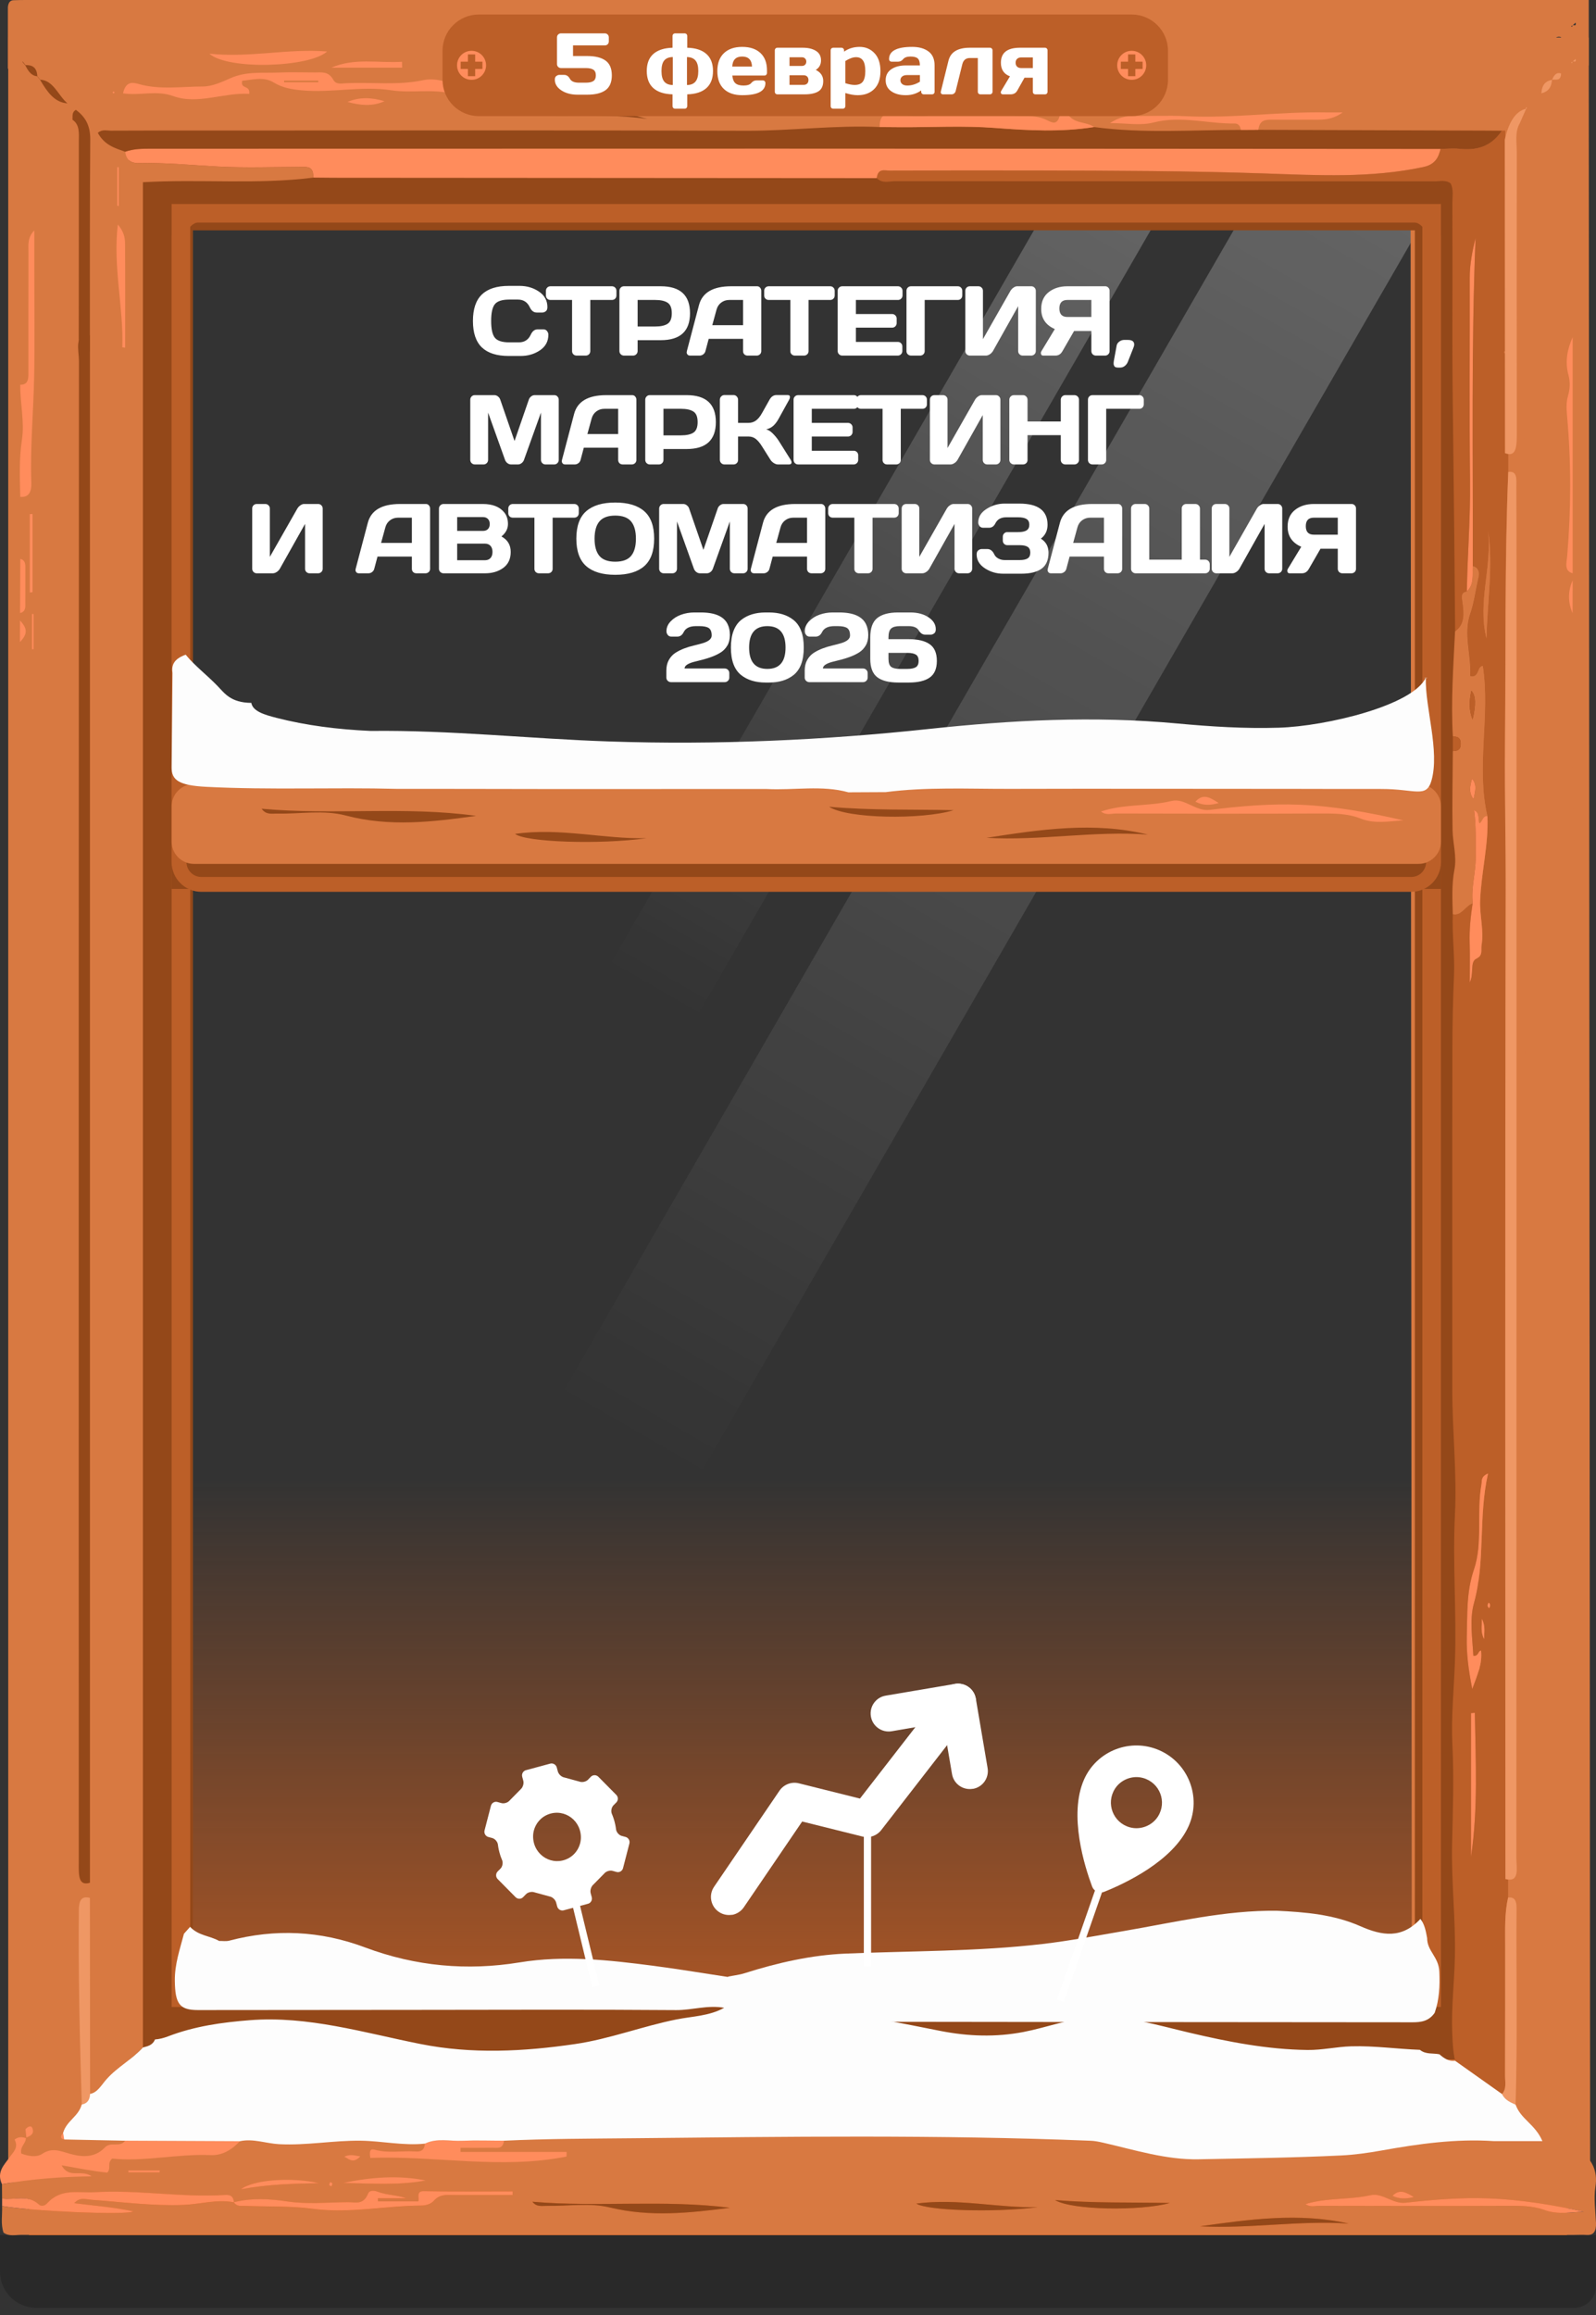 <?xml version="1.0" encoding="UTF-8"?> <svg xmlns="http://www.w3.org/2000/svg" width="220" height="319" viewBox="0 0 220 319" fill="none"><rect x="0" y="0" width="220" height="319" fill="#333333" stroke="none"/><g clip-path="url(#clip0_111_1356)"><path d="M216 173H4V308H216V173Z" fill="url(#paint0_linear_111_1356)"></path><path d="M170.467 31.006H195.885L96.063 203.902L77 192.896L170.467 31.006Z" fill="url(#paint1_linear_111_1356)" fill-opacity="0.24"></path><path d="M142.944 31.006H159.027L95.862 140.411L83.8 133.447L142.944 31.006Z" fill="url(#paint2_linear_111_1356)" fill-opacity="0.24"></path><path d="M206.722 17.456L206.897 288.467H13.42V17.411L206.722 17.456Z" stroke="#D87941" stroke-width="24.572"></path><path d="M203.849 20.852V283.814H17.782V20.852H203.849ZM26.595 273.693H195.035V31.742H26.595V273.693Z" fill="#944819"></path><path d="M197.346 29.392H24.938V275.275H197.346V29.392Z" stroke="#BC5F28" stroke-width="2.56"></path><path fill-rule="evenodd" clip-rule="evenodd" d="M216.798 3.476C216.787 3.48 216.777 3.486 216.768 3.494H216.772L216.77 3.499L216.769 3.5L216.772 3.499C216.776 3.495 216.78 3.492 216.784 3.488C216.789 3.484 216.793 3.48 216.798 3.476ZM213.935 6L213.94 5.999V5.994M213.935 6C213.935 5.996 213.935 5.992 213.936 5.989L213.935 6ZM213.936 5.989C213.938 5.988 213.94 5.988 213.942 5.987L213.936 5.989Z" fill="#D87941"></path><path fill-rule="evenodd" clip-rule="evenodd" d="M218.5 9.5C215.3 10.63 212.742 15.803 209.465 16.403C209.744 15.938 210.023 10.468 210.302 10.003C210.497 9.913 210.529 9.828 210.387 9.788C210.367 9.783 210.323 9.918 210.29 9.988C208.83 10.243 207.988 16.373 207.486 17.992C207.329 17.997 207.175 18.007 207.017 18.012C206.341 18.007 205.67 17.997 204.994 17.997C194.482 17.962 183.967 17.922 173.455 17.887C173.621 16.538 174.426 16.492 175.28 16.497C177.032 16.508 178.78 16.497 180.532 16.497C181.984 16.497 183.461 16.668 185.08 15.498C184.117 15.498 183.453 15.508 182.785 15.498C176.336 15.378 169.903 16.338 163.45 16.018C161.03 15.898 158.602 16.018 156.179 15.993C155.167 15.983 154.217 16.188 153.003 16.967C155.248 16.967 157.194 17.352 158.995 16.887C162.782 15.908 166.48 17.067 170.219 17.027C170.688 17.022 170.959 17.347 171.052 17.907C164.303 17.897 157.551 18.422 150.814 17.512C149.649 16.692 148.067 17.162 147.096 15.628C146.905 15.328 146.234 15.453 146.072 16.003C145.667 17.342 144.971 16.878 144.28 16.547C143.325 16.093 142.342 15.983 141.322 15.988C139.655 15.988 137.992 15.833 136.325 15.648C134.476 15.443 132.514 9.318 130.774 10.153C128.128 11.428 125.534 15.993 122.892 15.743C121.784 15.638 121.234 16.118 121.262 17.512C115.136 17.222 109.031 18.042 102.905 18.022C78.407 17.937 53.904 17.987 29.405 17.987H29.403C24.686 17.987 19.973 17.987 15.257 18.007C14.694 18.007 14.083 17.797 13.472 18.307C14.411 20.032 15.855 20.417 17.247 20.917C17.445 22.326 18.34 22.501 19.23 22.481C22.855 22.401 26.46 22.761 30.073 22.956C33.897 23.161 37.736 23.011 41.568 22.996C42.425 22.996 43.251 22.966 43.166 24.476C35.41 25.461 27.609 24.651 19.699 25.111V282.136C18.154 283.835 16.195 284.805 14.658 286.54C13.986 287.3 13.432 288.349 12.408 288.539C12.4 279.536 12.388 270.528 12.38 261.525C12.966 261.4 13.598 261.605 14.14 261.21C14.528 260.72 14.455 260.11 14.435 259.546C14.322 255.721 14.654 251.922 14.791 248.113C14.9 245.1 14.807 245.094 12.391 244.934H12.388V65.037C12.979 64.972 13.569 64.907 14.302 64.822V48.931C13.739 48.226 13.015 48.601 12.384 48.426C12.388 38.693 12.355 28.96 12.432 19.227C12.449 17.167 11.668 11.048 10.462 10.133C9.843 10.468 10.033 16.033 9.981 16.492L1.472 9.468H1.087V0.99C1.14 0.43 1.354 0.05 1.844 0.03C2.451 0.005 3.058 0 3.661 0H216.145H219C219 3.476 219 6.332 219 9L218.5 9.5ZM216.772 3.494H216.768C216.777 3.486 216.787 3.48 216.798 3.476C216.927 3.358 217.06 3.237 217.189 3.119C217.318 3.677 216.96 3.409 216.798 3.476L216.784 3.488L216.772 3.499L216.769 3.5C216.737 3.572 216.695 3.699 216.679 3.699C216.538 3.659 216.569 3.58 216.769 3.5L216.77 3.499L216.772 3.494ZM213.94 5.994V5.999L213.935 6C213.856 6.978 213.467 7.614 212.467 7.853C212.556 6.596 213.112 6.15 213.935 6L213.936 5.989L213.942 5.987C214.204 5.395 214.509 4.895 215.186 5.124C215.15 6.278 214.428 5.878 213.942 5.987L213.94 5.994ZM17.259 47.916L16.859 47.861H16.863C17.053 42.332 15.556 36.908 16.244 30.944C17.021 31.839 17.235 32.694 17.243 33.539C17.279 38.333 17.259 43.122 17.259 47.916ZM125.818 6.184C125.834 6.394 125.846 6.604 125.862 6.814C122.411 7.208 118.96 7.598 115.508 7.993L115.46 7.408C118.83 6.089 122.277 5.614 125.818 6.184ZM16.373 23.046V28.405C16.333 28.392 16.291 28.38 16.248 28.368L16.171 28.345V23.046H16.373Z" fill="#D87941"></path><path d="M205.88 295.033C205.921 295.993 206.499 296.013 207.037 295.968C210.723 295.683 214.365 296.713 218.047 296.468C219.374 297.688 220.284 299.022 219.916 301.372C219.669 302.961 219.932 304.671 219.997 306.331C220.041 307.486 219.657 308.035 218.698 307.97C218.095 307.93 217.484 307.97 216.877 307.97C145.546 307.97 74.219 307.97 2.888 307.96C2.099 307.96 1.274 308.2 0.489 307.655C0.072 306.461 0.339 305.206 0.286 303.981C3.778 304.656 17.522 305.306 18.352 304.726C15.584 304.121 12.91 303.946 10.236 303.596C11.004 302.722 11.83 303.076 12.659 303.136C16.875 303.441 21.103 303.996 25.311 303.831C27.609 303.741 29.903 303.021 32.238 303.476C32.634 304.096 33.201 303.951 33.731 303.976C36.883 304.106 40.026 303.966 43.19 304.386C48.147 305.046 53.119 303.956 58.096 303.931C58.674 303.931 59.395 303.726 59.799 303.276C60.612 302.362 61.523 302.482 62.449 302.477C65.184 302.467 67.919 302.477 70.654 302.477C70.654 302.312 70.654 302.147 70.654 301.982C66.56 301.982 62.465 302.032 58.375 301.947C57.282 301.927 57.849 303.021 57.647 303.351H52.096C52.096 303.211 52.092 303.071 52.087 302.931H56.028C54.685 302.457 53.346 302.517 52.047 302.022C51.63 301.862 50.947 301.757 50.728 302.297C50.077 303.921 48.928 303.446 47.916 303.461C45.153 303.496 42.361 303.766 39.634 303.366C37.133 302.996 34.706 302.867 32.246 303.471C32.137 302.417 31.489 302.447 30.878 302.482C24.902 302.827 18.942 301.732 12.987 302.097C10.855 302.227 8.415 301.497 6.505 303.611C6.214 303.936 5.712 304.116 5.368 303.796C3.786 302.337 1.982 303.236 0.286 302.971C0.282 302.307 0.274 301.642 0.27 300.977C4.288 300.282 8.33 299.957 12.635 299.902C11.17 298.882 9.515 300.302 8.492 298.382C10.64 298.757 12.776 299.192 14.783 299.387C15.374 298.807 14.706 298.083 15.467 297.458C19.837 297.923 24.421 296.783 29.045 296.978C30.607 297.043 31.91 296.288 33.067 295.063C34.892 294.663 36.668 295.378 38.473 295.473C42.239 295.668 45.974 294.943 49.733 294.993C52.682 295.033 55.611 295.708 58.573 295.393C58.48 296.408 57.898 296.513 57.246 296.473C55.369 296.348 53.479 296.758 51.614 296.218C51.06 296.058 50.874 296.388 51.039 297.358C60.022 297.023 69.06 298.972 78.087 297.173C78.087 296.963 78.095 296.748 78.099 296.538H63.477C63.477 296.348 63.477 296.163 63.477 295.973C64.946 295.973 66.414 295.988 67.883 295.963C68.522 295.953 69.303 296.213 69.469 294.988C75.388 294.703 81.32 294.703 87.231 294.648C108.254 294.438 129.285 294.143 150.304 294.993C150.903 295.018 151.506 295.138 152.097 295.273C156.446 296.268 160.731 297.638 165.23 297.548C171.76 297.418 178.286 297.338 184.817 297.023C186.706 296.933 188.579 296.668 190.424 296.338C195.555 295.418 200.681 294.698 205.872 295.043L205.88 295.033ZM218.301 304.751C213.956 303.826 209.607 303.101 205.196 302.937C201.365 302.792 197.545 303.101 193.746 303.536C191.974 303.736 190.574 302.127 188.915 302.497C185.962 303.156 182.923 302.807 179.953 303.721C180.589 304.196 181.256 303.951 181.883 303.956C190.493 303.976 199.107 303.986 207.717 303.956C209.469 303.951 211.225 303.931 212.904 304.541C214.7 305.191 216.493 304.851 218.297 304.761L218.301 304.751ZM73.39 303.391C73.972 304.151 74.717 303.946 75.409 303.956C78.302 304.011 81.283 303.501 84.075 304.181C89.638 305.531 95.109 304.931 100.623 304.221C91.576 303.071 82.481 304.166 73.39 303.391ZM185.917 306.401C179.059 304.861 172.242 305.816 165.424 306.776C172.262 307.141 179.071 305.931 185.917 306.401ZM145.437 303.161C147.751 304.561 157.207 304.691 161.261 303.561C155.985 303.451 150.709 303.601 145.437 303.161ZM143.021 304.141C137.539 304.261 132.037 302.892 126.315 303.641C127.691 304.601 136.952 304.911 143.021 304.141ZM47.313 300.792C51.072 300.857 54.883 301.162 58.67 300.452C54.887 299.692 51.12 300.012 47.313 300.792ZM43.963 300.827C40.285 299.982 34.88 300.327 33.229 301.662C37.044 300.952 40.504 300.892 43.963 300.827ZM194.899 302.722C193.944 302.182 192.998 301.492 191.95 302.567C192.909 303.036 193.896 303.001 194.899 302.722ZM22.001 299.327C22.009 299.242 22.022 299.162 22.03 299.077H17.704C17.704 299.162 17.704 299.242 17.704 299.327H22.001ZM49.668 297.138C48.741 296.963 48.179 296.838 47.463 297.178C48.143 297.488 48.64 298.178 49.668 297.138ZM45.699 301.262C45.747 301.127 45.852 300.962 45.82 300.862C45.788 300.767 45.618 300.737 45.509 300.677C45.46 300.812 45.355 300.977 45.383 301.077C45.416 301.172 45.586 301.202 45.695 301.262H45.699Z" fill="#D87941"></path><path d="M33.067 295.053C31.91 296.278 30.607 297.033 29.045 296.968C24.417 296.773 19.833 297.913 15.467 297.448C14.706 298.073 15.374 298.798 14.783 299.378C12.772 299.183 10.64 298.748 8.492 298.373C9.519 300.292 11.174 298.873 12.635 299.892C8.33 299.947 4.288 300.272 0.27 300.967C-0.515 299.303 0.594 298.303 1.27 297.338C1.848 296.513 2.589 295.963 2.014 294.819C2.657 294.364 3.115 294.504 3.568 294.614C3.584 295.393 2.738 295.733 2.928 296.753C3.863 297.108 5.028 297.318 5.805 296.803C7.185 295.883 8.269 296.403 9.608 296.778C11.198 297.228 13.023 297.413 14.439 295.933C15.313 295.019 16.487 295.998 17.263 294.984C22.531 295.009 27.799 295.028 33.071 295.053H33.067Z" fill="#FF8C5C"></path><path d="M32.241 303.472C29.907 303.017 27.613 303.737 25.315 303.827C21.107 303.997 16.879 303.437 12.663 303.132C11.833 303.072 11.008 302.712 10.239 303.592C12.914 303.942 15.588 304.117 18.355 304.721C17.526 305.301 3.782 304.651 0.29 303.977C0.29 303.637 0.29 303.297 0.29 302.957C1.981 303.222 3.79 302.322 5.372 303.782C5.716 304.102 6.217 303.922 6.509 303.597C8.418 301.482 10.858 302.212 12.991 302.082C18.946 301.717 24.906 302.817 30.882 302.467C31.493 302.432 32.136 302.402 32.249 303.457V303.467L32.241 303.472Z" fill="#FF8C5C"></path><path d="M3.511 293.403C3.823 293.063 4.304 292.768 4.482 293.308C4.745 294.098 4.138 294.348 3.637 294.538C3.596 294.158 3.556 293.783 3.515 293.403H3.511Z" fill="#FF8C5C"></path><path d="M2.791 77.024C2.791 74.169 2.791 71.32 2.791 68.466C3.952 68.576 4.365 67.806 4.32 66.491C4.146 61.592 4.615 56.723 4.709 51.839C4.802 46.935 4.729 42.031 4.729 37.122C4.729 35.418 4.729 33.713 4.729 31.759C3.762 32.728 3.928 33.768 3.924 34.728C3.911 40.132 3.916 45.535 3.916 50.939C3.916 51.949 4.041 53.044 2.791 53.014C2.762 46.39 2.738 39.772 2.702 33.148C2.698 32.283 2.876 31.623 3.438 30.979C4.66 29.579 5.773 28.024 6.918 26.52C7.367 25.93 7.986 25.465 7.957 24.495H7.966C8.455 24.285 8.945 24.085 9.588 23.825C9.588 24.605 9.588 25.25 9.588 25.9C9.588 61.517 9.58 97.139 9.576 132.757C9.576 133.337 9.539 133.922 9.523 134.501C8.69 134.292 8.746 133.477 8.779 132.732C9.054 126.413 8.354 120.13 8.366 113.821C8.37 111.326 8.386 108.827 8.346 106.333C8.334 105.658 8.613 104.848 8.002 104.313C7.525 104.458 7.573 104.923 7.569 105.303C7.456 114.856 7.5 124.414 8.055 133.942C8.168 135.896 8.176 137.936 8.5 140.02C9.228 138.871 8.042 137.106 9.531 136.456V148.433C6.853 145.789 5.145 142.575 2.961 139.93C2.601 139.495 2.629 138.806 2.73 138.261C3.398 134.711 2.775 131.172 2.742 127.628C2.657 117.315 2.702 107.002 2.702 96.695C2.702 93.95 2.73 91.206 2.742 88.461C3.802 87.372 3.802 86.607 2.75 85.502C2.75 85.152 2.75 84.807 2.75 84.457C3.216 84.382 3.474 84.057 3.479 83.477C3.487 81.658 3.487 79.843 3.483 78.024C3.483 77.454 3.252 77.094 2.779 77.014L2.791 77.024ZM4.102 81.638C4.227 81.628 4.357 81.613 4.482 81.603V70.825C4.357 70.83 4.227 70.835 4.102 70.845V81.638ZM4.624 84.622C4.555 84.617 4.486 84.612 4.417 84.602V89.461C4.486 89.461 4.555 89.461 4.624 89.461V84.622Z" fill="#D87941"></path><path d="M12.397 46.236C12.397 117.306 12.397 188.369 12.397 259.439C10.781 259.93 10.858 258.378 10.858 256.796C10.866 242.281 10.854 227.773 10.854 213.258C10.854 158.759 10.85 104.266 10.882 49.767C10.882 48.31 10.137 45.78 12.397 46.23V46.236Z" fill="#944819"></path><path d="M9.989 16.498C10.041 16.038 9.855 15.473 10.47 15.138C11.676 16.048 12.457 17.173 12.441 19.232C12.364 28.965 12.396 38.698 12.392 48.431C10.802 48.816 10.855 47.541 10.855 46.202C10.871 37.319 10.863 28.435 10.867 19.552C10.867 18.402 11.024 17.188 9.989 16.498Z" fill="#944819"></path><path d="M12.416 288.538C12.38 289.438 11.959 289.873 11.275 289.993C10.992 281.08 10.79 272.172 10.867 263.249C10.879 261.829 11.239 261.234 12.392 261.524C12.4 270.527 12.412 279.535 12.42 288.538H12.416Z" fill="#EF9764"></path><path d="M2.791 53.014C4.041 53.05 3.916 51.95 3.916 50.94C3.916 45.536 3.912 40.132 3.924 34.728C3.924 33.769 3.762 32.729 4.729 31.759C4.729 33.719 4.729 35.418 4.729 37.123C4.729 42.027 4.802 46.936 4.709 51.84C4.616 56.724 4.146 61.598 4.32 66.492C4.369 67.801 3.952 68.576 2.791 68.466C2.734 65.842 2.617 63.232 3.022 60.608C3.41 58.083 2.754 55.554 2.791 53.014Z" fill="#FF8C5C"></path><path d="M2.791 77.024C3.264 77.104 3.491 77.459 3.495 78.034C3.495 79.853 3.495 81.668 3.491 83.487C3.491 84.067 3.228 84.392 2.763 84.467C2.775 81.988 2.783 79.508 2.795 77.024H2.791Z" fill="#FF8C5C"></path><path d="M9.54 168.99C8.451 167.655 8.447 165.83 9.531 164.471L9.54 168.99Z" fill="#D87941"></path><path d="M2.758 85.507C3.81 86.612 3.81 87.377 2.75 88.467L2.758 85.507Z" fill="#FF8C5C"></path><path d="M9.536 185.491C9.139 185.406 8.516 185.636 8.544 184.826C8.565 184.211 9.07 184.026 9.536 183.966C9.536 184.476 9.536 184.981 9.536 185.491Z" fill="#D87941"></path><path d="M8.698 293.907C8.75 294.207 8.799 294.512 8.851 294.812C8.189 294.667 8.387 294.302 8.698 293.907Z" fill="#FF8C5C"></path><path d="M207.041 288.554C204.889 287.029 202.736 285.5 200.58 283.975C200.284 282.685 200.228 281.376 200.179 280.041C200.05 276.537 200.479 273.077 200.551 269.593C200.661 264.439 200.046 259.315 200.163 254.147C200.264 249.602 200.434 245.053 200.208 240.504C200.017 236.68 200.41 232.876 200.551 229.062C200.806 222.268 200.216 215.475 200.556 208.676C200.843 202.938 200.187 197.224 200.191 191.485C200.203 175.778 200.171 160.067 200.203 144.36C200.212 141.046 200.28 137.726 200.426 134.407C200.543 131.653 200.147 128.798 200.256 125.974C201.454 126.269 202.02 124.789 203.007 124.484C202.732 126.279 202.534 128.074 202.595 129.913C202.651 131.728 202.607 133.552 202.607 135.372C203.193 134.287 202.631 132.563 203.469 132.148C204.476 131.653 204.112 130.938 204.233 130.223C204.573 128.164 203.95 126.174 204.035 124.084C204.189 120.18 205.208 116.411 205.038 112.487C203.444 105.663 205.455 98.645 204.399 91.761C203.57 91.876 203.893 93.476 202.672 93.126C202.866 90.312 201.705 87.402 202.684 84.568C203.189 83.108 203.38 81.614 203.703 80.139C203.881 79.314 204.144 78.259 203.02 77.984C203.06 62.922 202.789 47.861 203.4 32.789C202.967 34.594 202.595 36.373 202.599 38.268C202.623 47.621 202.53 56.979 202.643 66.327C202.704 71.396 202.287 76.43 202.202 81.478C201.328 81.629 201.486 82.253 201.599 83.068C201.806 84.538 201.919 86.078 200.58 86.977C200.507 78.334 200.434 69.691 200.321 61.053C200.256 56.104 200.195 51.135 200.203 46.171C200.216 40.092 200.22 34.019 200.203 27.94C200.203 27.05 200.39 26.11 199.957 25.266C199.261 24.756 198.5 24.986 197.78 24.986C172.982 24.976 148.188 24.986 123.39 24.966C122.549 24.966 121.63 25.335 120.861 24.536C121.035 23.146 121.921 23.501 122.605 23.501C129.447 23.481 136.289 23.471 143.131 23.486C153.561 23.511 163.992 23.541 174.422 23.901C181.661 24.151 188.943 24.551 196.162 23.021C197.464 22.746 198.257 22.081 198.557 20.517C199.415 20.502 200.28 20.402 201.134 20.497C203.408 20.741 205.471 20.322 207.025 18.007C207.183 18.002 207.337 17.992 207.494 17.987C207.502 28.12 207.515 38.253 207.523 48.386C206.794 48.471 208.328 49.191 207.523 49.286C207.523 51.504 207.956 49.289 207.907 51.504C207.863 53.499 207.903 58.377 207.907 60.377C207.912 62.74 207.907 61.587 207.907 65.042C207.389 76.809 207.579 88.592 207.45 100.369C207.381 106.498 207.567 112.622 207.551 118.751C207.434 160.807 207.883 203.039 207.887 245.095C207.171 245.25 208.724 250.222 207.887 250.742V256.59C207.887 258.808 207.887 256.993 207.887 261.49C207.393 263.67 207.49 265.904 207.486 268.129C207.482 274.082 207.49 280.036 207.47 285.995C207.47 286.87 207.717 287.839 207.049 288.559L207.041 288.554ZM205.111 203.057C204.092 203.507 204.302 204.087 204.221 204.532C203.521 208.421 204.428 212.61 203.173 216.3C202.129 219.369 202.275 222.403 202.194 225.513C202.133 227.807 202.409 230.017 202.947 232.751C203.711 230.727 204.339 229.257 204.156 227.452C203.707 227.527 203.804 228.267 203.096 228.157C202.975 225.788 202.55 223.183 203.177 220.939C204.784 215.18 203.748 209.141 205.115 203.057H205.111ZM203.299 236.025L202.773 236.07V255.861C203.756 249.248 203.404 242.639 203.299 236.03V236.025ZM204.901 87.947C205.002 82.998 205.844 78.074 205.123 73.1C205.718 78.069 203.639 82.953 204.901 87.947ZM204.274 223.088C204.274 224.148 204.071 224.818 204.565 225.853C204.581 224.808 204.767 224.138 204.274 223.088ZM205.257 221.598C205.423 221.334 205.484 221.094 205.204 220.839C205.043 221.104 204.974 221.344 205.257 221.598Z" fill="#BC5F28"></path><path d="M216.772 84.492C216.78 92.736 216.647 100.984 216.841 109.222C217.059 118.345 217.144 127.468 217.181 136.591C217.189 138.596 217.096 140.395 215.651 141.675C215.316 141.975 215.154 142.45 215.146 142.985C214.612 142.985 214.357 143.34 214.336 143.98L214.332 143.99C214.199 144.155 214.069 144.315 213.936 144.48L213.928 144.49C212.969 144.545 212.633 145.519 212.135 146.294C211.69 146.984 211.29 147.784 210.286 148.164C210.286 147.174 210.286 146.299 210.286 145.424C210.282 120.035 210.428 94.64 210.197 69.251C210.108 59.443 209.874 49.635 209.959 39.827C209.991 36.193 210.416 32.569 209.942 28.919C209.728 27.275 209.975 25.61 210.436 23.865C211.1 24.015 211.549 24.53 211.982 25.155C212.548 25.98 213.094 26.86 213.778 27.51C216.149 29.764 216.934 32.563 216.926 36.333C216.918 39.712 217.108 43.096 216.78 46.475C216.056 48.115 215.696 49.81 216.202 51.669C216.465 52.639 216.416 53.624 216.133 54.594C215.87 55.479 215.927 56.393 216.011 57.303C216.59 63.732 216.57 70.16 216.032 76.599C215.959 77.494 215.554 78.679 216.788 79.004C216.788 79.329 216.788 79.648 216.788 79.973C216.113 81.478 216.129 82.988 216.776 84.497L216.772 84.492Z" fill="#D87941"></path><path d="M207.511 258.932C207.507 213.6 207.444 168.263 207.559 122.931C207.575 116.325 207.393 109.73 207.46 103.118C207.586 90.423 207.4 77.728 207.907 65.039C209.217 64.829 209.019 66.133 209.023 67.162C209.043 71.289 209.043 75.411 209.043 79.539C209.043 138.379 209.043 197.22 209.023 256.06C209.023 257.418 209.518 259.45 207.511 258.927V258.932Z" fill="#EF9764"></path><path d="M207.455 62.449C207.446 48.051 207.434 33.654 207.425 19.257C207.949 16.962 208.827 15.35 210.351 14.988L210.363 15.009C210.072 15.67 209.781 16.337 209.489 16.998C208.789 18.184 209.084 19.69 209.08 21.047C209.059 33.824 209.059 46.609 209.084 59.387C209.084 61.355 209.105 63.088 207.455 62.441V62.449Z" fill="#EF9764"></path><path d="M207.042 288.554C207.709 287.834 207.458 286.859 207.462 285.99C207.483 280.036 207.474 274.082 207.478 268.123C207.478 265.899 207.385 263.664 207.879 261.485C208.761 261.365 209.056 261.89 209.048 262.94C208.98 271.968 209.19 280.996 208.915 290.019C208.211 289.684 207.474 289.419 207.042 288.554Z" fill="#EF9764"></path><path d="M216.788 78.998C215.554 78.673 215.959 77.489 216.032 76.594C216.57 70.16 216.59 63.732 216.011 57.298C215.93 56.393 215.874 55.473 216.133 54.589C216.42 53.619 216.464 52.634 216.201 51.664C215.696 49.805 216.056 48.11 216.78 46.47C216.78 57.313 216.78 68.151 216.78 78.993L216.788 78.998Z" fill="#FF8C5C"></path><path d="M216.771 84.493C216.125 82.984 216.109 81.474 216.783 79.969C216.779 81.479 216.775 82.984 216.771 84.493Z" fill="#FF8C5C"></path><path d="M120.853 24.546C95.902 24.531 70.95 24.516 46.002 24.496C45.059 24.496 44.117 24.481 43.174 24.471C43.255 22.961 42.43 22.986 41.576 22.991C37.744 23.006 33.905 23.151 30.081 22.951C26.468 22.761 22.859 22.396 19.238 22.476C18.348 22.496 17.454 22.326 17.255 20.912C18.368 20.522 19.505 20.492 20.654 20.492C49.429 20.492 78.204 20.472 106.976 20.477C137.503 20.477 168.03 20.507 198.553 20.522C198.253 22.086 197.46 22.751 196.158 23.026C188.939 24.556 181.661 24.156 174.418 23.906C163.988 23.546 153.557 23.516 143.127 23.491C136.285 23.476 129.443 23.481 122.601 23.506C121.917 23.506 121.027 23.156 120.857 24.541L120.853 24.546Z" fill="#FF8C5C"></path><path d="M198.553 20.522C168.026 20.507 137.499 20.482 106.976 20.477C78.2 20.477 49.425 20.492 20.654 20.492C19.505 20.492 18.368 20.517 17.255 20.912C15.864 20.412 14.419 20.027 13.48 18.302C14.095 17.788 14.702 18.003 15.265 18.003C19.982 17.977 24.696 17.983 29.414 17.983C53.912 17.983 78.415 17.933 102.913 18.017C109.039 18.038 115.14 17.218 121.27 17.508C122.282 17.518 123.289 17.528 124.301 17.533C128.589 17.543 132.886 17.303 137.159 17.633C141.727 17.983 146.27 18.238 150.822 17.508C157.559 18.417 164.312 17.893 171.06 17.903C171.861 17.903 172.662 17.893 173.464 17.888C183.975 17.923 194.491 17.962 205.002 17.997C205.678 17.997 206.35 18.008 207.025 18.012C205.472 20.327 203.408 20.742 201.134 20.502C200.281 20.412 199.415 20.512 198.557 20.522H198.553Z" fill="#944819"></path><path d="M65.164 12.438C64.27 13.273 63.267 13.158 62.413 12.933C59.601 12.198 56.752 12.868 53.965 12.443C49.809 11.808 45.682 12.838 41.556 12.443C40.261 12.323 38.958 12.118 37.704 11.354C36.352 10.529 34.823 10.999 33.387 11.129C33.12 12.368 34.499 11.639 34.358 12.933C30.866 12.723 27.237 14.458 23.903 13.248C21.52 12.388 19.335 13.223 16.96 12.863C17.344 11.114 18.364 11.364 19.108 11.573C22.05 12.413 25.016 11.918 27.965 11.918C29.248 11.918 30.611 11.289 31.78 10.769C33.99 9.794 36.162 10.099 38.355 9.999C40.038 9.924 41.726 9.984 43.413 9.984C44.339 9.984 45.282 9.794 45.946 10.999C46.326 11.684 47.054 11.504 47.649 11.473C51.205 11.289 54.766 11.803 58.326 11.049C60.661 10.554 62.886 11.898 65.172 12.428L65.164 12.438ZM39.16 11.129V11.319H43.862C43.862 11.254 43.858 11.189 43.854 11.129H39.16Z" fill="#FF8C5C"></path><path d="M150.814 17.502C146.262 18.226 141.722 17.977 137.15 17.627C132.878 17.297 128.581 17.541 124.292 17.526C123.281 17.526 122.273 17.512 121.262 17.502C121.233 16.107 121.784 15.627 122.892 15.732C125.53 15.982 128.128 16.412 130.774 15.142C132.514 14.307 134.472 15.427 136.325 15.637C137.992 15.822 139.651 15.982 141.322 15.977C142.341 15.977 143.325 16.087 144.28 16.537C144.971 16.867 145.671 17.332 146.072 15.992C146.238 15.447 146.905 15.317 147.096 15.617C148.067 17.152 149.645 16.682 150.814 17.502Z" fill="#FF8C5C"></path><path d="M173.455 17.887C172.654 17.887 171.853 17.897 171.052 17.902C170.959 17.342 170.683 17.017 170.218 17.022C166.48 17.067 162.782 15.902 158.995 16.882C157.194 17.347 155.248 16.962 153.002 16.962C154.216 16.182 155.167 15.982 156.179 15.987C158.602 16.007 161.03 15.892 163.449 16.012C169.907 16.332 176.336 15.372 182.785 15.492C183.453 15.502 184.116 15.492 185.079 15.492C183.461 16.662 181.984 16.487 180.531 16.492C178.78 16.497 177.032 16.502 175.28 16.492C174.43 16.492 173.621 16.532 173.455 17.882V17.887Z" fill="#FF8C5C"></path><path d="M89.205 16.392C81.538 15.287 73.77 16.767 66.115 14.962C69.966 13.867 73.818 15.352 77.678 15.022C81.554 14.692 85.398 15.277 89.205 16.387V16.392Z" fill="#944819"></path><path d="M28.863 7.4C34.495 7.989 39.666 6.655 45.088 7.095C42.656 9.309 31.396 9.669 28.863 7.4Z" fill="#FF8C5C"></path><path d="M16.859 47.855C17.049 42.327 15.552 36.903 16.24 30.939C17.02 31.834 17.235 32.689 17.239 33.533C17.275 38.327 17.255 43.116 17.255 47.91L16.855 47.855H16.859Z" fill="#FF8C5C"></path><path d="M125.858 11.809C122.407 12.204 118.956 12.594 115.505 12.989C115.488 12.794 115.472 12.599 115.456 12.404C118.83 11.08 122.278 10.61 125.814 11.18C125.83 11.389 125.842 11.6 125.858 11.809Z" fill="#FF8C5C"></path><path d="M55.429 9.329H45.674C48.883 7.929 52.164 8.719 55.413 8.514C55.421 8.784 55.425 9.054 55.433 9.329H55.429Z" fill="#FF8C5C"></path><path d="M52.998 13.948C51.314 14.708 49.611 14.513 47.908 14.048C49.595 13.323 51.294 13.438 52.998 13.948Z" fill="#FF8C5C"></path><path d="M5.542 10.983C7.367 11.058 8.03 13.183 9.297 14.238C7.492 14.133 6.481 12.618 5.526 11.004L5.542 10.983Z" fill="#944819"></path><path d="M16.167 28.339V23.04C16.236 23.04 16.305 23.04 16.369 23.04V28.399C16.3 28.379 16.232 28.359 16.167 28.339Z" fill="#FF8C5C"></path><path d="M213.935 10.993C213.859 11.978 213.47 12.618 212.467 12.858C212.556 11.598 213.114 11.153 213.94 11.003H213.935V10.993Z" fill="#EF9764"></path><path d="M5.121 10.508C4.316 10.443 3.871 9.783 3.495 9.008L3.527 8.968C4.385 8.948 5.069 9.218 5.145 10.478L5.121 10.508Z" fill="#944819"></path><path d="M213.94 10.998C214.203 10.403 214.506 9.898 215.186 10.128C215.149 11.283 214.421 10.873 213.936 10.993H213.94V10.998Z" fill="#EF9764"></path><path d="M15.798 12.763C15.746 12.798 15.693 12.863 15.645 12.858C15.596 12.853 15.556 12.778 15.511 12.728C15.62 12.578 15.717 12.593 15.798 12.763Z" fill="#FF8C5C"></path><path d="M216.772 8.499C216.909 8.374 217.051 8.244 217.188 8.119C217.322 8.718 216.909 8.374 216.768 8.494L216.772 8.499Z" fill="#EF9764"></path><path d="M3.126 8.474C3.26 8.639 3.393 8.804 3.522 8.974L3.49 9.014C3.357 8.849 3.219 8.689 3.086 8.524L3.122 8.474H3.126Z" fill="#944819"></path><path d="M210.29 14.988C210.322 14.918 210.367 14.783 210.387 14.788C210.529 14.828 210.501 14.908 210.302 15.003L210.29 14.988Z" fill="#EF9764"></path><path d="M216.768 8.494C216.736 8.564 216.695 8.704 216.675 8.699C216.533 8.659 216.57 8.579 216.768 8.499V8.494Z" fill="#EF9764"></path><path d="M5.141 10.483C5.275 10.649 5.408 10.818 5.537 10.983L5.521 11.003C5.388 10.838 5.251 10.674 5.117 10.508L5.141 10.479V10.483Z" fill="#944819"></path><path d="M58.569 295.383C60.244 294.578 61.988 295.068 63.696 294.993C65.618 294.908 67.547 294.978 69.473 294.983C69.307 296.203 68.527 295.948 67.887 295.958C66.419 295.983 64.95 295.968 63.481 295.968C63.481 296.158 63.481 296.343 63.481 296.532H78.103C78.103 296.742 78.095 296.957 78.091 297.167C69.065 298.967 60.026 297.017 51.044 297.352C50.878 296.383 51.064 296.053 51.618 296.213C53.483 296.752 55.373 296.343 57.25 296.467C57.902 296.512 58.484 296.403 58.577 295.388L58.569 295.383Z" fill="#FF8C5C"></path><path d="M32.246 303.46C34.706 302.851 37.129 302.981 39.634 303.356C42.357 303.76 45.153 303.486 47.916 303.451C48.928 303.436 50.077 303.91 50.728 302.286C50.943 301.746 51.626 301.851 52.047 302.011C53.346 302.501 54.685 302.446 56.028 302.921H52.087C52.087 303.061 52.092 303.201 52.096 303.341H57.647C57.849 303.011 57.283 301.916 58.375 301.936C62.465 302.021 66.56 301.971 70.655 301.971C70.655 302.136 70.655 302.301 70.655 302.466C67.919 302.466 65.184 302.466 62.449 302.466C61.519 302.466 60.612 302.346 59.799 303.266C59.399 303.72 58.674 303.92 58.096 303.92C53.119 303.945 48.147 305.035 43.19 304.375C40.026 303.955 36.883 304.09 33.731 303.965C33.201 303.945 32.634 304.085 32.238 303.465V303.455L32.246 303.46Z" fill="#FF8C5C"></path><path d="M218.302 304.756C216.497 304.846 214.705 305.19 212.908 304.536C211.229 303.926 209.473 303.946 207.721 303.951C199.111 303.986 190.497 303.971 181.887 303.951C181.26 303.951 180.593 304.191 179.958 303.716C182.927 302.806 185.962 303.151 188.919 302.491C190.578 302.121 191.974 303.731 193.75 303.531C197.55 303.101 201.369 302.791 205.201 302.931C209.611 303.096 213.96 303.821 218.306 304.746L218.302 304.756Z" fill="#FF8C5C"></path><path d="M73.39 303.396C82.481 304.171 91.576 303.076 100.623 304.226C95.109 304.936 89.638 305.536 84.075 304.186C81.283 303.506 78.302 304.016 75.409 303.961C74.717 303.946 73.972 304.151 73.39 303.396Z" fill="#944819"></path><path d="M185.913 306.405C179.067 305.935 172.254 307.145 165.42 306.78C172.237 305.815 179.055 304.866 185.913 306.405Z" fill="#944819"></path><path d="M145.433 303.166C150.705 303.606 155.985 303.456 161.257 303.566C157.198 304.696 147.747 304.566 145.433 303.166Z" fill="#944819"></path><path d="M143.021 304.146C136.956 304.921 127.691 304.606 126.315 303.646C132.032 302.892 137.539 304.261 143.021 304.146Z" fill="#944819"></path><path d="M194.895 302.731C193.896 303.011 192.905 303.046 191.946 302.576C192.994 301.501 193.94 302.196 194.895 302.731Z" fill="#FF8C5C"></path><path d="M47.309 300.802C51.116 300.017 54.883 299.702 58.666 300.462C54.879 301.172 51.068 300.867 47.309 300.802Z" fill="#FF8C5C"></path><path d="M43.959 300.836C40.499 300.901 37.04 300.966 33.225 301.671C34.879 300.336 40.281 299.991 43.959 300.836Z" fill="#FF8C5C"></path><path d="M21.997 299.336H17.7C17.7 299.251 17.7 299.171 17.7 299.086H22.025C22.017 299.171 22.005 299.251 21.997 299.336Z" fill="#FF8C5C"></path><path d="M49.664 297.147C48.636 298.192 48.139 297.497 47.459 297.187C48.175 296.847 48.737 296.972 49.664 297.147Z" fill="#FF8C5C"></path><path d="M45.694 301.271C45.585 301.211 45.415 301.186 45.383 301.086C45.35 300.991 45.46 300.821 45.508 300.686C45.617 300.746 45.787 300.771 45.819 300.871C45.852 300.966 45.742 301.136 45.694 301.271Z" fill="#FF8C5C"></path><path d="M4.106 81.639V70.846C4.231 70.841 4.36 70.836 4.486 70.826V81.604C4.36 81.614 4.231 81.629 4.106 81.639Z" fill="#FF8C5C"></path><path d="M4.624 84.622V89.461C4.555 89.461 4.486 89.461 4.417 89.461V84.602C4.486 84.607 4.555 84.612 4.624 84.622Z" fill="#FF8C5C"></path><path d="M200.268 101.479C199.989 96.635 200.337 91.816 200.572 86.987C201.911 86.087 201.794 84.547 201.591 83.078C201.478 82.263 201.32 81.638 202.194 81.488C203.214 80.588 202.967 79.234 203.011 77.989C204.14 78.264 203.877 79.319 203.695 80.143C203.375 81.618 203.181 83.113 202.676 84.573C201.696 87.407 202.858 90.311 202.663 93.131C203.885 93.476 203.566 91.876 204.391 91.766C205.447 98.65 203.436 105.668 205.03 112.491C204.427 112.352 204.355 113.246 203.934 113.471C203.671 112.866 204.063 112.027 203.193 111.662C203.493 113.891 203.396 116.001 203.416 118.11C203.436 120.255 202.756 122.329 203.007 124.494C202.02 124.799 201.454 126.279 200.256 125.984C200.211 123.924 200.09 121.879 200.487 119.82C200.835 118.025 200.264 116.221 200.228 114.416C200.159 110.782 200.244 107.138 200.264 103.498C200.814 103.468 201.352 103.428 201.352 102.489C201.352 101.554 200.814 101.509 200.264 101.479H200.268ZM202.983 99.144C203.474 97.105 203.419 95.788 202.817 95.195C202.514 96.585 202.473 97.87 202.983 99.144ZM203.121 110.132C203.299 109.172 203.679 108.177 202.91 107.298C202.647 108.257 202.408 109.207 203.121 110.132Z" fill="#D87941"></path><path d="M203.007 124.484C202.756 122.319 203.436 120.244 203.416 118.1C203.396 115.99 203.493 113.881 203.193 111.651C204.063 112.016 203.675 112.856 203.934 113.461C204.355 113.241 204.427 112.341 205.03 112.481C205.204 116.405 204.181 120.174 204.027 124.079C203.946 126.173 204.565 128.163 204.225 130.217C204.108 130.932 204.468 131.647 203.46 132.142C202.623 132.552 203.185 134.276 202.599 135.366C202.599 133.547 202.643 131.727 202.587 129.907C202.53 128.068 202.724 126.268 202.999 124.478L203.007 124.484Z" fill="#FF8C5C"></path><path d="M203.016 77.984C202.967 79.228 203.218 80.583 202.198 81.483C202.283 76.429 202.7 71.4 202.639 66.331C202.526 56.978 202.619 47.625 202.595 38.272C202.591 36.378 202.963 34.598 203.396 32.793C202.789 47.865 203.06 62.927 203.016 77.989V77.984Z" fill="#FF8C5C"></path><path d="M205.112 203.053C203.748 209.136 204.78 215.175 203.174 220.934C202.546 223.178 202.971 225.783 203.093 228.152C203.801 228.262 203.708 227.527 204.153 227.447C204.335 229.247 203.704 230.722 202.943 232.746C202.405 230.012 202.13 227.807 202.19 225.508C202.275 222.398 202.126 219.364 203.17 216.295C204.424 212.606 203.518 208.416 204.217 204.527C204.298 204.082 204.084 203.503 205.108 203.053H205.112Z" fill="#FF8C5C"></path><path d="M203.298 236.025C203.404 242.634 203.756 249.247 202.772 255.856V236.065L203.298 236.02V236.025Z" fill="#FF8C5C"></path><path d="M204.905 87.948C203.643 82.954 205.723 78.075 205.128 73.101C205.848 78.075 205.01 82.999 204.905 87.948Z" fill="#D87941"></path><path d="M204.278 223.088C204.771 224.138 204.585 224.803 204.569 225.853C204.076 224.818 204.278 224.153 204.278 223.088Z" fill="#FF8C5C"></path><path d="M205.265 221.598C204.982 221.343 205.051 221.103 205.212 220.839C205.487 221.093 205.43 221.333 205.265 221.598Z" fill="#FF8C5C"></path><path d="M200.268 101.479C200.818 101.509 201.356 101.549 201.356 102.488C201.356 103.423 200.818 103.468 200.268 103.498C200.268 102.823 200.268 102.153 200.268 101.479Z" fill="#BC5F28"></path><path d="M39.16 11.129H43.853C43.853 11.194 43.858 11.259 43.862 11.319H39.168V11.129H39.16Z" fill="#D87941"></path><path d="M202.983 99.144C202.473 97.869 202.514 96.579 202.817 95.195C203.419 95.788 203.474 97.104 202.983 99.144Z" fill="#BC5F28"></path><path d="M203.121 110.132C202.409 109.208 202.647 108.258 202.91 107.298C203.679 108.178 203.299 109.168 203.121 110.132Z" fill="#FF8C5C"></path><path d="M198.626 122.488V118.858L23.658 118.858V122.488L198.626 122.488Z" fill="#944819"></path><path d="M194.531 29.539H27.753C26.057 29.539 24.682 30.914 24.682 32.611V118.796C24.682 120.492 26.057 121.867 27.753 121.867H194.531C196.228 121.867 197.603 120.492 197.603 118.796V32.611C197.603 30.914 196.228 29.539 194.531 29.539Z" stroke="#BC5F28" stroke-width="2.048"></path><path d="M196.723 267.051C196.713 268.864 198.32 269.63 198.403 271.68C198.486 273.729 198.403 275.536 197.762 277.362C196.951 278.531 195.871 278.665 194.718 278.665C164.693 278.639 134.673 278.627 104.648 278.576C103.206 278.576 101.759 278.18 100.317 277.975C100.069 276.105 100.012 274.234 100.364 272.369C101.123 272.216 101.899 272.139 102.638 271.903C107.201 270.454 111.878 269.4 116.524 269.202C125.593 268.819 134.668 268.928 143.727 267.874C147.474 267.434 151.179 266.725 154.895 266.093C161.913 264.893 168.884 263.207 176.016 263.296C179.917 263.481 183.845 263.801 187.53 265.429C190.527 266.751 193.235 267.185 195.798 264.42C196.372 265.161 196.553 266.106 196.723 267.057V267.051Z" fill="#FDFDFD"></path><path d="M33.067 295.053C27.799 295.028 22.531 295.008 17.259 294.983C14.455 294.928 11.655 294.873 8.851 294.813C8.799 294.513 8.75 294.208 8.698 293.909C9.175 292.224 10.802 291.689 11.271 289.994C11.955 289.874 12.376 289.44 12.412 288.54C13.436 288.355 13.99 287.3 14.662 286.54C16.199 284.801 18.157 283.836 19.703 282.136C20.342 281.961 21.014 281.861 21.366 281.031C21.973 280.986 22.551 280.841 23.138 280.616C26.812 279.202 30.587 278.677 34.426 278.377C42.454 277.747 50.169 280.107 57.974 281.661C65.071 283.071 72.163 282.701 79.26 281.666C84.002 280.976 88.566 279.207 93.271 278.267C95.448 277.832 97.742 277.817 99.826 276.672C97.588 276.247 95.416 277.002 93.195 276.987C81.404 276.897 69.614 276.947 57.82 276.957C47.645 276.962 37.473 276.982 27.297 276.982C24.744 276.982 24.141 276.127 24.101 272.948C24.073 270.634 24.805 268.589 25.355 266.469C25.638 266.149 25.922 265.83 26.205 265.51C27.35 266.749 28.904 266.719 30.21 267.459C30.68 267.449 31.169 267.534 31.622 267.414C37.922 265.755 44.153 266.035 50.319 268.349C57.298 270.963 64.407 271.593 71.617 270.414C77.795 269.399 83.937 270.084 90.079 270.883C93.672 271.353 97.253 271.958 100.841 272.498C100.89 273.453 101.007 274.408 100.975 275.353C100.935 276.622 101.546 276.557 102.233 276.452C104.56 276.517 106.894 276.352 109.213 276.767L110.669 276.857C110.965 276.887 111.26 276.917 111.555 276.947C112.551 277.112 113.542 277.362 114.541 277.427C119.631 277.782 124.64 278.877 129.661 279.862C133.464 280.606 137.252 280.736 141.079 280.002C144.32 279.377 147.472 278.127 150.773 277.957C155.252 277.732 159.561 279.062 163.903 280.087C169.304 281.361 174.718 282.416 180.244 282.481C182.271 282.506 184.25 282.031 186.269 281.976C189.437 281.886 192.573 282.341 195.724 282.461C196.55 283.131 197.513 282.886 198.415 283.076C199.062 283.646 199.746 284.086 200.584 283.976C202.736 285.5 204.889 287.03 207.045 288.555C207.474 289.42 208.214 289.684 208.918 290.019C209.647 292.049 211.601 292.684 212.612 295.038H205.884C200.693 294.693 195.567 295.413 190.436 296.333C188.591 296.663 186.718 296.928 184.828 297.018C178.302 297.333 171.772 297.413 165.242 297.543C160.739 297.633 156.458 296.263 152.108 295.268C151.518 295.133 150.915 295.008 150.316 294.988C129.293 294.139 108.266 294.433 87.243 294.643C81.328 294.703 75.4 294.703 69.481 294.983C67.555 294.983 65.629 294.908 63.703 294.993C61.992 295.073 60.252 294.578 58.577 295.383C55.619 295.698 52.686 295.023 49.736 294.983C45.978 294.933 42.247 295.658 38.476 295.463C36.672 295.368 34.896 294.653 33.071 295.053H33.067Z" fill="#FDFDFD"></path><path d="M198.625 115.967C198.625 117.663 197.25 119.038 195.554 119.038H26.729C25.033 119.038 23.658 117.663 23.658 115.967V111.113C23.658 109.417 25.033 108.041 26.729 108.041H195.554C197.25 108.041 198.625 109.417 198.625 111.113V115.967Z" fill="#D87941"></path><path d="M193.398 113.051C191.439 113.158 189.493 113.566 187.542 112.791C185.719 112.069 183.813 112.093 181.911 112.098C172.563 112.14 163.21 112.122 153.862 112.098C153.181 112.098 152.456 112.383 151.767 111.82C154.991 110.743 158.286 111.151 161.497 110.37C163.298 109.932 164.814 111.838 166.742 111.601C170.867 111.092 175.014 110.725 179.174 110.891C183.962 111.086 188.685 111.944 193.403 113.04L193.398 113.051Z" fill="#FF8C5C"></path><path d="M36.062 111.441C45.933 112.358 55.808 111.062 65.631 112.423C59.643 113.264 53.704 113.974 47.664 112.376C44.633 111.571 41.395 112.175 38.254 112.11C37.503 112.092 36.695 112.335 36.062 111.441Z" fill="#944819"></path><path d="M158.233 115.005C150.8 114.448 143.403 115.881 135.983 115.449C143.385 114.306 150.787 113.182 158.233 115.005Z" fill="#944819"></path><path d="M114.282 111.168C120.006 111.689 125.738 111.511 131.462 111.642C127.056 112.98 116.794 112.826 114.282 111.168Z" fill="#944819"></path><path d="M89.129 115.502C82.544 116.419 72.484 116.046 70.99 114.91C77.197 114.016 83.176 115.638 89.129 115.502Z" fill="#944819"></path><path d="M167.985 110.653C166.9 110.985 165.824 111.026 164.783 110.47C165.92 109.197 166.948 110.02 167.985 110.653Z" fill="#FF8C5C"></path><path d="M25.561 90.237C25.862 90.237 25.301 90.227 25.602 90.222C26.749 91.653 28.64 93.123 29.96 94.499C30.971 95.549 31.818 96.834 34.641 96.854C34.842 98.025 36.481 98.5 38.12 98.92C42.228 99.975 46.581 100.521 51.08 100.721C62.136 100.591 73.002 101.801 83.967 102.171C98.766 102.671 113.511 102.006 128.11 100.441C139.412 99.23 150.787 98.625 162.299 99.695C166.898 100.12 171.552 100.421 176.279 100.275C182.873 100.07 194.794 97.195 196.543 93.373C197.363 93.403 195.723 93.433 196.543 93.463C196.434 97.515 198.486 103.492 197.32 107.564C196.61 110.034 195.077 108.713 190.405 108.718C186.161 108.728 181.907 108.708 177.663 108.703C177.071 108.703 176.479 108.703 175.887 108.703C163.656 108.703 151.425 108.668 139.203 108.703C133.493 108.718 127.737 108.423 122.081 109.153C120.369 109.163 118.657 109.168 116.945 109.178C113.311 108.163 109.431 108.923 105.688 108.723C102.063 108.723 98.429 108.723 94.805 108.723C88.721 108.723 82.637 108.723 76.553 108.728C73.53 108.728 70.506 108.718 67.492 108.713L60.133 108.703H54.75C45.989 108.478 37.219 108.873 28.421 108.423C24.669 108.228 23.64 107.503 23.658 105.742C23.694 101.406 23.74 97.07 23.776 92.733C23.631 91.738 23.886 90.833 25.561 90.227V90.237Z" fill="#FDFDFD"></path><path d="M156 2H66C63.239 2 61 4.239 61 7V11C61 13.761 63.239 16 66 16H156C158.761 16 161 13.761 161 11V7C161 4.239 158.761 2 156 2Z" fill="#BC5F28"></path><path d="M76.481 10.973C76.481 10.738 76.549 10.572 76.686 10.475C76.822 10.373 76.953 10.322 77.078 10.322H77.775C78.103 10.322 78.365 10.502 78.561 10.861C78.756 11.217 79.174 11.395 79.814 11.395H80.74C81.221 11.395 81.572 11.318 81.795 11.166C82.022 11.014 82.135 10.754 82.135 10.387C82.135 10.016 82.022 9.756 81.795 9.607C81.572 9.455 81.221 9.379 80.74 9.379H77.33C77.178 9.379 77.047 9.326 76.938 9.221C76.832 9.115 76.779 8.986 76.779 8.834V5.154C76.779 4.994 76.832 4.861 76.938 4.756C77.047 4.65 77.178 4.598 77.33 4.598H83.365C83.525 4.598 83.658 4.65 83.764 4.756C83.869 4.861 83.922 4.994 83.922 5.154V5.705C83.922 5.865 83.869 5.998 83.764 6.104C83.658 6.205 83.525 6.256 83.365 6.256H78.988V7.721H80.945C82.055 7.721 82.897 7.93 83.471 8.348C84.049 8.762 84.338 9.441 84.338 10.387C84.338 11.328 84.049 12.008 83.471 12.426C82.897 12.84 82.055 13.047 80.945 13.047H79.609C78.731 13.047 77.988 12.85 77.383 12.455C76.781 12.057 76.481 11.562 76.481 10.973ZM90.062 12.145C89.457 11.602 89.154 10.815 89.154 9.783C89.154 8.752 89.457 7.969 90.062 7.434C90.672 6.898 91.553 6.613 92.705 6.578V4.961C92.705 4.855 92.738 4.77 92.805 4.703C92.875 4.633 92.963 4.598 93.068 4.598H94.375C94.481 4.598 94.566 4.633 94.633 4.703C94.699 4.77 94.732 4.855 94.732 4.961V6.578C95.885 6.609 96.764 6.895 97.369 7.434C97.978 7.969 98.283 8.752 98.283 9.783C98.283 10.815 97.978 11.602 97.369 12.145C96.764 12.684 95.885 12.969 94.732 13V14.617C94.732 14.723 94.697 14.809 94.627 14.875C94.561 14.945 94.477 14.98 94.375 14.98H93.068C92.963 14.98 92.875 14.945 92.805 14.875C92.738 14.809 92.705 14.723 92.705 14.617V13C91.553 12.969 90.672 12.684 90.062 12.145ZM91.562 8.33C91.309 8.635 91.182 9.119 91.182 9.783C91.182 10.447 91.309 10.934 91.562 11.242C91.82 11.551 92.213 11.709 92.74 11.717V7.861C92.213 7.869 91.82 8.025 91.562 8.33ZM94.697 11.717C95.225 11.709 95.615 11.551 95.869 11.242C96.127 10.934 96.256 10.447 96.256 9.783C96.256 9.119 96.127 8.637 95.869 8.336C95.615 8.031 95.225 7.873 94.697 7.861V11.717ZM99.783 12.262C99.182 11.691 98.881 10.871 98.881 9.801C98.881 8.727 99.184 7.902 99.789 7.328C100.395 6.75 101.234 6.461 102.309 6.461C103.383 6.461 104.221 6.742 104.822 7.305C105.424 7.863 105.725 8.666 105.725 9.713V10.047C105.725 10.152 105.689 10.24 105.619 10.31C105.553 10.377 105.467 10.41 105.361 10.41H100.949C100.988 10.891 101.125 11.24 101.359 11.459C101.598 11.678 101.977 11.787 102.496 11.787C103.016 11.787 103.371 11.67 103.562 11.435C103.754 11.201 103.99 11.082 104.271 11.078H105.145C105.25 11.078 105.336 11.113 105.402 11.184C105.473 11.25 105.508 11.336 105.508 11.441C105.508 12.562 104.439 13.121 102.303 13.117C101.225 13.117 100.385 12.832 99.783 12.262ZM100.938 9.174H103.662C103.623 8.252 103.17 7.791 102.303 7.791C101.439 7.791 100.984 8.252 100.938 9.174ZM106.803 12.643V6.941C106.803 6.836 106.836 6.75 106.902 6.684C106.973 6.613 107.059 6.578 107.16 6.578H110.664C111.41 6.578 112.014 6.723 112.475 7.012C112.939 7.301 113.172 7.736 113.172 8.318C113.172 8.896 112.932 9.334 112.451 9.631C113.135 9.975 113.477 10.484 113.477 11.16C113.477 11.836 113.256 12.312 112.814 12.59C112.373 12.863 111.74 13 110.916 13H107.16C107.059 13 106.973 12.967 106.902 12.9C106.836 12.83 106.803 12.744 106.803 12.643ZM108.83 11.693H110.775C110.99 11.693 111.154 11.633 111.268 11.512C111.385 11.391 111.443 11.23 111.443 11.031C111.443 10.832 111.385 10.672 111.268 10.551C111.154 10.43 110.99 10.369 110.775 10.369H108.83V11.693ZM108.83 9.086H110.547C110.723 9.086 110.865 9.031 110.975 8.922C111.088 8.809 111.145 8.664 111.145 8.488C111.145 8.312 111.088 8.17 110.975 8.061C110.865 7.947 110.723 7.891 110.547 7.891H108.83V9.086ZM114.502 14.617V6.941C114.502 6.836 114.535 6.75 114.602 6.684C114.672 6.613 114.758 6.578 114.859 6.578H115.99C116.092 6.578 116.176 6.613 116.242 6.684C116.312 6.75 116.348 6.836 116.348 6.941V7.117C116.965 6.68 117.682 6.461 118.498 6.461C119.314 6.461 119.996 6.75 120.543 7.328C121.09 7.902 121.363 8.727 121.363 9.801C121.363 10.871 121.08 11.691 120.514 12.262C119.947 12.832 119.184 13.117 118.223 13.117C117.727 13.117 117.162 13.018 116.529 12.818V14.617C116.529 14.723 116.494 14.809 116.424 14.875C116.357 14.945 116.273 14.98 116.172 14.98H114.859C114.758 14.98 114.672 14.945 114.602 14.875C114.535 14.809 114.502 14.723 114.502 14.617ZM116.529 11.465C117.033 11.625 117.457 11.705 117.801 11.705C118.336 11.705 118.715 11.553 118.938 11.248C119.164 10.943 119.277 10.457 119.277 9.789C119.277 9.121 119.17 8.637 118.955 8.336C118.744 8.031 118.426 7.879 118 7.879C117.578 7.879 117.088 8.055 116.529 8.406V11.465ZM122.857 12.578C122.342 12.219 122.084 11.711 122.084 11.055C122.084 10.398 122.342 9.895 122.857 9.543C123.377 9.191 124.045 9.016 124.861 9.016H126.801C126.801 8.559 126.705 8.24 126.514 8.061C126.322 7.881 125.986 7.791 125.506 7.791C125.029 7.791 124.693 7.91 124.498 8.148C124.307 8.383 124.07 8.5 123.789 8.5H122.916C122.811 8.5 122.723 8.467 122.652 8.4C122.586 8.33 122.553 8.244 122.553 8.143C122.553 7.021 123.617 6.461 125.746 6.461C126.676 6.461 127.422 6.67 127.984 7.088C128.547 7.502 128.828 8.145 128.828 9.016V12.643C128.828 12.748 128.795 12.834 128.729 12.9C128.662 12.967 128.576 13 128.471 13H127.34C127.234 13 127.148 12.967 127.082 12.9C127.016 12.83 126.982 12.744 126.982 12.643V12.461C126.365 12.902 125.652 13.121 124.844 13.117C124.039 13.117 123.377 12.938 122.857 12.578ZM125.002 10.346C124.729 10.346 124.512 10.412 124.352 10.545C124.195 10.678 124.117 10.85 124.117 11.06C124.117 11.271 124.199 11.445 124.363 11.582C124.527 11.719 124.76 11.787 125.061 11.787C125.662 11.787 126.242 11.611 126.801 11.26V10.346H125.002ZM129.689 12.613L130.744 8.354C131.041 7.17 132.021 6.578 133.686 6.578H136.457C136.559 6.578 136.643 6.613 136.709 6.684C136.779 6.75 136.814 6.836 136.814 6.941V12.643C136.814 12.744 136.779 12.83 136.709 12.9C136.643 12.967 136.559 13 136.457 13H135.145C135.043 13 134.957 12.967 134.887 12.9C134.82 12.83 134.787 12.744 134.787 12.643V7.996H133.686C133.139 7.996 132.793 8.283 132.648 8.857L131.729 12.566C131.693 12.695 131.623 12.801 131.518 12.883C131.416 12.961 131.307 13 131.189 13H129.988C129.883 13 129.803 12.969 129.748 12.906C129.697 12.84 129.672 12.783 129.672 12.736C129.672 12.69 129.678 12.648 129.689 12.613ZM137.969 8.646C137.969 7.271 138.84 6.582 140.582 6.578H144.039C144.145 6.578 144.23 6.613 144.297 6.684C144.363 6.75 144.396 6.836 144.396 6.941V12.643C144.396 12.748 144.363 12.834 144.297 12.9C144.23 12.967 144.145 13 144.039 13H142.732C142.627 13 142.539 12.967 142.469 12.9C142.402 12.83 142.369 12.744 142.369 12.643V10.709H141.221L140.225 12.484C140.033 12.828 139.729 13 139.311 13H138.256C138.111 13 138.018 12.947 137.975 12.842C137.959 12.807 137.951 12.762 137.951 12.707C137.951 12.648 137.98 12.574 138.039 12.484L139.217 10.516C138.385 10.207 137.969 9.584 137.969 8.646ZM140.201 8.113C140.064 8.242 139.996 8.42 139.996 8.646C139.996 8.869 140.062 9.047 140.195 9.18C140.332 9.312 140.521 9.379 140.764 9.379H142.369V7.914H140.764C140.525 7.914 140.338 7.98 140.201 8.113Z" fill="white"></path><path d="M65 11C66.105 11 67 10.105 67 9C67 7.895 66.105 7 65 7C63.895 7 63 7.895 63 9C63 10.105 63.895 11 65 11Z" fill="#FF8C5C"></path><path d="M63.5 9H66.5" stroke="#BC5F28"></path><path d="M65 7.5V10.5" stroke="#BC5F28"></path><path d="M156 11C157.105 11 158 10.105 158 9C158 7.895 157.105 7 156 7C154.895 7 154 7.895 154 9C154 10.105 154.895 11 156 11Z" fill="#FF8C5C"></path><path d="M154.5 9H157.5" stroke="#BC5F28"></path><path d="M156 7.5V10.5" stroke="#BC5F28"></path><path d="M84.705 250.99C84.544 250.391 84.353 249.971 84.353 249.971C84.183 249.603 84.277 249.063 84.558 248.773L84.956 248.373C85.237 248.083 85.236 247.611 84.948 247.325L82.481 244.833C82.193 244.546 81.728 244.543 81.447 244.833L81.051 245.24C80.77 245.53 80.23 245.64 79.852 245.492L77.81 244.936C77.412 244.872 77.002 244.497 76.894 244.097L76.747 243.551C76.641 243.158 76.238 242.917 75.844 243.023L72.5 243.926C72.113 244.03 71.877 244.436 71.985 244.836L72.133 245.382C72.239 245.775 72.072 246.305 71.763 246.567L70.277 248.075C70.025 248.393 69.51 248.568 69.115 248.46L68.567 248.308C68.179 248.198 67.778 248.435 67.673 248.828L66.794 252.222C66.689 252.615 66.926 253.022 67.314 253.132L67.86 253.277C68.249 253.387 68.601 253.806 68.639 254.21C68.639 254.21 68.686 254.669 68.847 255.268C69.009 255.867 69.2 256.287 69.2 256.287C69.37 256.656 69.276 257.196 68.995 257.486L68.597 257.886C68.316 258.176 68.317 258.647 68.605 258.934L71.071 261.426C71.36 261.712 71.825 261.715 72.106 261.425L72.502 261.018C72.783 260.728 73.323 260.618 73.701 260.766L75.743 261.323C76.141 261.387 76.551 261.762 76.659 262.161L76.806 262.707C76.912 263.1 77.315 263.341 77.709 263.235L81.053 262.333C81.44 262.229 81.675 261.822 81.568 261.423L81.42 260.877C81.314 260.484 81.481 259.953 81.79 259.691L83.276 258.183C83.528 257.865 84.043 257.691 84.438 257.798L84.986 257.951C85.374 258.06 85.775 257.823 85.88 257.431L86.758 254.037C86.864 253.644 86.627 253.236 86.239 253.127L85.693 252.981C85.304 252.872 84.952 252.452 84.913 252.048C84.913 252.048 84.867 251.59 84.705 250.99ZM78.35 256.069C76.175 257.213 73.611 255.712 73.488 253.223C73.424 251.969 74.112 250.762 75.207 250.181C77.382 249.037 79.947 250.538 80.07 253.027C80.133 254.281 79.446 255.488 78.35 256.069Z" fill="white"></path><path d="M159.841 241.196C155.864 239.435 151.195 241.228 149.434 245.204C147.269 250.095 149.51 257.196 150.544 259.963C150.795 260.625 151.531 260.951 152.19 260.692C154.94 259.6 161.7 256.477 163.863 251.593C165.62 247.623 163.812 242.954 159.835 241.193L159.841 241.196ZM155.757 251.804C153.433 251.172 152.4 248.505 153.695 246.479C154.5 245.215 156.104 244.602 157.546 244.996C159.871 245.628 160.903 248.295 159.608 250.321C158.803 251.585 157.199 252.198 155.757 251.804Z" fill="white"></path><path d="M134.096 246.492C132.737 246.719 131.456 245.812 131.23 244.453L130.017 237.349L122.913 238.561C121.554 238.787 120.274 237.881 120.047 236.521C119.82 235.162 120.727 233.882 122.086 233.655L131.649 232.035C133.009 231.808 134.289 232.715 134.515 234.074L136.136 243.637C136.362 244.996 135.456 246.277 134.096 246.503V246.492Z" fill="white"></path><path d="M100.899 263.849C100.288 263.951 99.63 263.826 99.087 263.452C97.954 262.682 97.659 261.129 98.429 259.996L107.448 246.752C108.037 245.89 109.102 245.483 110.111 245.732L118.54 247.839L130.086 232.963C130.924 231.875 132.488 231.682 133.575 232.521C134.663 233.359 134.856 234.923 134.017 236.011L121.475 252.179C120.874 252.96 119.866 253.312 118.903 253.074L110.575 251L102.531 262.818C102.134 263.395 101.534 263.758 100.888 263.871L100.899 263.849Z" fill="white"></path><path d="M120.075 249H119.075V271H120.075V249Z" fill="white"></path><path d="M153.886 255.086L152.942 254.757L145.696 275.53L146.64 275.859L153.886 255.086Z" fill="white"></path><path d="M78.492 256.565L77.52 256.8L81.645 273.826L82.617 273.591L78.492 256.565Z" fill="white"></path><path d="M0 308.013H220V315.013C220 316.67 218.657 318.013 217 318.013H5C2.239 318.013 0 315.774 0 313.013V308.013Z" fill="black" fill-opacity="0.2"></path><path d="M66.424 47.874C65.603 47.088 65.192 45.874 65.192 44.231C65.192 42.583 65.603 41.367 66.424 40.581C67.25 39.79 68.487 39.395 70.134 39.395H71.62C72.628 39.395 73.518 39.657 74.291 40.181C75.068 40.705 75.457 41.422 75.457 42.332C75.457 42.594 75.379 42.783 75.223 42.898C75.068 43.01 74.917 43.065 74.77 43.065H73.978C73.569 43.065 73.252 42.821 73.025 42.332C72.697 41.631 72.15 41.28 71.387 41.28H70.201C69.228 41.28 68.569 41.489 68.223 41.906C67.876 42.324 67.703 43.096 67.703 44.224C67.703 45.352 67.876 46.127 68.223 46.549C68.569 46.966 69.228 47.175 70.201 47.175H71.526C72.29 47.175 72.834 46.824 73.158 46.122C73.385 45.63 73.705 45.383 74.118 45.383H74.91C75.119 45.383 75.283 45.461 75.403 45.616C75.528 45.772 75.59 45.94 75.59 46.122C75.59 47.033 75.203 47.75 74.431 48.274C73.658 48.794 72.768 49.053 71.76 49.053H70.134C68.487 49.053 67.25 48.66 66.424 47.874ZM75.254 40.707V40.081C75.254 39.899 75.314 39.748 75.434 39.628C75.554 39.508 75.705 39.448 75.887 39.448H84.34C84.522 39.448 84.673 39.508 84.793 39.628C84.912 39.748 84.972 39.899 84.972 40.081V40.707C84.972 40.889 84.912 41.04 84.793 41.16C84.673 41.276 84.522 41.333 84.34 41.333H81.369V48.387C81.369 48.56 81.307 48.707 81.182 48.827C81.062 48.942 80.916 49 80.743 49H79.484C79.311 49 79.162 48.942 79.037 48.827C78.918 48.707 78.858 48.56 78.858 48.387V41.333H75.887C75.705 41.333 75.554 41.276 75.434 41.16C75.314 41.04 75.254 40.889 75.254 40.707ZM85.383 48.374V40.081C85.383 39.908 85.443 39.759 85.562 39.635C85.682 39.51 85.829 39.448 86.002 39.448H91.085C93.771 39.448 95.114 40.687 95.114 43.165C95.114 45.638 93.771 46.875 91.085 46.875H87.894V48.374C87.894 48.547 87.832 48.696 87.707 48.82C87.588 48.94 87.441 49 87.268 49H86.016C85.842 49 85.694 48.94 85.569 48.82C85.445 48.696 85.383 48.547 85.383 48.374ZM87.894 44.99H90.325C91.071 44.99 91.637 44.866 92.024 44.617C92.41 44.364 92.603 43.88 92.603 43.165C92.603 42.446 92.41 41.962 92.024 41.713C91.637 41.46 91.071 41.333 90.325 41.333H87.894V44.99ZM94.679 48.387L96.351 42.046C96.804 40.319 98.278 39.453 100.774 39.448H104.364C104.528 39.448 104.664 39.51 104.77 39.635C104.881 39.759 104.937 39.903 104.937 40.068V48.387C104.937 48.56 104.875 48.707 104.75 48.827C104.626 48.942 104.477 49 104.304 49H103.052C102.87 49 102.719 48.942 102.599 48.827C102.483 48.707 102.426 48.556 102.426 48.374V46.695H97.69L97.243 48.374C97.199 48.556 97.099 48.707 96.944 48.827C96.788 48.942 96.624 49 96.451 49H95.138C94.965 49 94.841 48.951 94.765 48.853C94.69 48.751 94.652 48.663 94.652 48.587C94.657 48.511 94.665 48.445 94.679 48.387ZM98.183 44.81H102.426V41.333H100.527C100.101 41.333 99.728 41.455 99.408 41.7C99.093 41.939 98.88 42.264 98.769 42.672L98.183 44.81ZM105.34 40.707V40.081C105.34 39.899 105.4 39.748 105.52 39.628C105.64 39.508 105.791 39.448 105.973 39.448H114.426C114.608 39.448 114.759 39.508 114.879 39.628C114.999 39.748 115.059 39.899 115.059 40.081V40.707C115.059 40.889 114.999 41.04 114.879 41.16C114.759 41.276 114.608 41.333 114.426 41.333H111.455V48.387C111.455 48.56 111.393 48.707 111.269 48.827C111.149 48.942 111.002 49 110.829 49H109.57C109.397 49 109.248 48.942 109.124 48.827C109.004 48.707 108.944 48.56 108.944 48.387V41.333H105.973C105.791 41.333 105.64 41.276 105.52 41.16C105.4 41.04 105.34 40.889 105.34 40.707ZM115.469 48.361V40.068C115.469 39.894 115.531 39.748 115.656 39.628C115.78 39.508 115.929 39.448 116.102 39.448H123.782C123.955 39.448 124.102 39.51 124.222 39.635C124.346 39.759 124.408 39.908 124.408 40.081V40.707C124.408 40.88 124.346 41.029 124.222 41.153C124.102 41.273 123.955 41.333 123.782 41.333H117.98V43.272H122.976C123.149 43.272 123.296 43.334 123.416 43.458C123.54 43.578 123.602 43.724 123.602 43.898V44.524C123.602 44.697 123.54 44.846 123.416 44.97C123.296 45.09 123.149 45.15 122.976 45.15H117.98V47.115H123.769C123.937 47.115 124.082 47.175 124.202 47.295C124.322 47.415 124.382 47.561 124.382 47.734V48.374C124.382 48.547 124.319 48.696 124.195 48.82C124.071 48.94 123.922 49 123.749 49H116.102C115.929 49 115.78 48.94 115.656 48.82C115.531 48.696 115.469 48.543 115.469 48.361ZM124.952 48.387V40.081C124.952 39.899 125.012 39.748 125.132 39.628C125.251 39.508 125.402 39.448 125.585 39.448H132.019C132.201 39.448 132.35 39.508 132.465 39.628C132.585 39.748 132.645 39.899 132.645 40.081V40.707C132.645 40.889 132.585 41.04 132.465 41.16C132.35 41.276 132.201 41.333 132.019 41.333H127.463V48.387C127.463 48.56 127.401 48.707 127.276 48.827C127.156 48.942 127.01 49 126.837 49H125.585C125.411 49 125.263 48.942 125.138 48.827C125.014 48.707 124.952 48.56 124.952 48.387ZM133.062 48.374V40.081C133.062 39.899 133.122 39.748 133.242 39.628C133.362 39.508 133.513 39.448 133.695 39.448H134.867C135.04 39.448 135.187 39.508 135.307 39.628C135.431 39.748 135.493 39.894 135.493 40.068V46.735L139.284 40.081C139.386 39.908 139.526 39.759 139.703 39.635C139.881 39.51 140.045 39.448 140.196 39.448H142.161C142.334 39.448 142.481 39.51 142.601 39.635C142.721 39.759 142.781 39.908 142.781 40.081V48.374C142.781 48.547 142.718 48.696 142.594 48.82C142.47 48.94 142.321 49 142.148 49H140.975C140.802 49 140.653 48.94 140.529 48.82C140.409 48.696 140.349 48.547 140.349 48.374V42.193L136.872 48.374C136.77 48.547 136.626 48.696 136.439 48.82C136.253 48.94 136.073 49 135.9 49H133.695C133.522 49 133.373 48.94 133.249 48.82C133.124 48.696 133.062 48.547 133.062 48.374ZM143.477 48.62C143.477 48.549 143.506 48.467 143.564 48.374L145.402 45.343C144.146 44.797 143.519 43.869 143.524 42.559C143.524 41.569 143.866 40.803 144.55 40.261C145.238 39.719 146.1 39.448 147.134 39.448H152.35C152.514 39.448 152.654 39.508 152.769 39.628C152.889 39.748 152.949 39.894 152.949 40.068V48.387C152.949 48.56 152.887 48.707 152.763 48.827C152.643 48.942 152.496 49 152.323 49H151.064C150.891 49 150.742 48.94 150.618 48.82C150.498 48.696 150.438 48.547 150.438 48.374V45.616H148.053L146.455 48.387C146.228 48.796 145.906 49 145.489 49H143.81C143.588 49 143.477 48.873 143.477 48.62ZM147.134 41.333C146.397 41.333 146.028 41.724 146.028 42.505C146.028 43.287 146.397 43.678 147.134 43.678H150.438V41.333H147.134ZM155.484 46.842C156.057 46.842 156.344 47.053 156.344 47.475C156.344 47.59 156.313 47.725 156.25 47.881L155.458 49.886C155.365 50.103 155.225 50.286 155.038 50.432C154.852 50.579 154.641 50.652 154.405 50.652H154.146C153.866 50.652 153.688 50.592 153.613 50.472C153.542 50.357 153.506 50.237 153.506 50.112C153.506 49.988 153.515 49.868 153.533 49.753L153.926 47.608C153.966 47.399 154.088 47.219 154.292 47.068C154.496 46.917 154.712 46.842 154.938 46.842H155.484ZM64.824 63.361V55.094C64.824 54.912 64.884 54.759 65.004 54.635C65.124 54.51 65.27 54.448 65.444 54.448H68.155C68.328 54.448 68.492 54.51 68.648 54.635C68.803 54.759 68.907 54.908 68.961 55.081L70.926 60.769L72.891 55.081C72.944 54.908 73.048 54.759 73.204 54.635C73.359 54.51 73.523 54.448 73.697 54.448H76.408C76.581 54.448 76.725 54.51 76.841 54.635C76.96 54.759 77.02 54.912 77.02 55.094V63.361C77.02 63.543 76.958 63.696 76.834 63.82C76.714 63.94 76.567 64 76.394 64H75.195C75.022 64 74.873 63.94 74.749 63.82C74.629 63.696 74.569 63.543 74.569 63.361V56.853L72.218 63.401C72.156 63.565 72.047 63.707 71.891 63.827C71.736 63.942 71.572 64 71.399 64H70.446C70.273 64 70.109 63.942 69.953 63.827C69.802 63.707 69.693 63.565 69.627 63.401L67.282 56.853V63.361C67.282 63.543 67.22 63.696 67.096 63.82C66.976 63.94 66.829 64 66.656 64H65.457C65.284 64 65.135 63.94 65.011 63.82C64.886 63.696 64.824 63.543 64.824 63.361ZM77.464 63.387L79.136 57.046C79.589 55.319 81.063 54.453 83.559 54.448H87.149C87.314 54.448 87.449 54.51 87.555 54.635C87.666 54.759 87.722 54.903 87.722 55.068V63.387C87.722 63.56 87.66 63.707 87.535 63.827C87.411 63.942 87.262 64 87.089 64H85.837C85.655 64 85.504 63.942 85.384 63.827C85.269 63.707 85.211 63.556 85.211 63.374V61.695H80.475L80.029 63.374C79.984 63.556 79.884 63.707 79.729 63.827C79.573 63.942 79.409 64 79.236 64H77.924C77.751 64 77.626 63.951 77.551 63.853C77.475 63.751 77.438 63.663 77.438 63.587C77.442 63.511 77.451 63.445 77.464 63.387ZM80.968 59.81H85.211V56.333H83.312C82.886 56.333 82.513 56.455 82.193 56.7C81.878 56.939 81.665 57.264 81.554 57.672L80.968 59.81ZM88.945 63.374V55.081C88.945 54.908 89.005 54.759 89.125 54.635C89.245 54.51 89.391 54.448 89.564 54.448H94.647C97.333 54.448 98.677 55.687 98.677 58.165C98.677 60.638 97.333 61.875 94.647 61.875H91.456V63.374C91.456 63.547 91.394 63.696 91.27 63.82C91.15 63.94 91.003 64 90.83 64H89.578C89.405 64 89.256 63.94 89.132 63.82C89.007 63.696 88.945 63.547 88.945 63.374ZM91.456 59.99H93.888C94.633 59.99 95.2 59.866 95.586 59.617C95.972 59.364 96.165 58.88 96.165 58.165C96.165 57.446 95.972 56.962 95.586 56.713C95.2 56.46 94.633 56.333 93.888 56.333H91.456V59.99ZM109.112 63.707C109.112 63.902 108.996 64 108.765 64H107.24C107.067 64 106.88 63.94 106.681 63.82C106.481 63.696 106.325 63.547 106.214 63.374L105.042 61.515C104.762 61.062 104.48 60.723 104.196 60.496C103.912 60.265 103.57 60.15 103.17 60.15H101.738V63.387C101.738 63.56 101.676 63.707 101.552 63.827C101.432 63.942 101.285 64 101.112 64H99.86C99.686 64 99.538 63.938 99.413 63.813C99.289 63.685 99.227 63.534 99.227 63.361V55.081C99.227 54.908 99.289 54.757 99.413 54.628C99.538 54.499 99.686 54.435 99.86 54.435H101.112C101.285 54.435 101.432 54.499 101.552 54.628C101.676 54.757 101.738 54.908 101.738 55.081V58.272H103.17C103.561 58.272 103.903 58.165 104.196 57.952C104.494 57.739 104.776 57.395 105.042 56.919L106.074 55.081C106.31 54.655 106.63 54.439 107.034 54.435H108.572C108.785 54.435 108.892 54.528 108.892 54.715C108.892 54.817 108.854 54.939 108.779 55.081L107.333 57.699C107.125 58.081 106.889 58.396 106.627 58.645C106.37 58.893 106.032 59.069 105.615 59.171C105.908 59.233 106.208 59.417 106.514 59.724C106.825 60.03 107.098 60.363 107.333 60.723L108.999 63.374C109.074 63.503 109.112 63.614 109.112 63.707ZM109.389 63.361V55.068C109.389 54.894 109.451 54.748 109.575 54.628C109.7 54.508 109.849 54.448 110.022 54.448H117.702C117.875 54.448 118.022 54.51 118.142 54.635C118.266 54.759 118.328 54.908 118.328 55.081V55.707C118.328 55.88 118.266 56.029 118.142 56.153C118.022 56.273 117.875 56.333 117.702 56.333H111.9V58.272H116.896C117.069 58.272 117.216 58.334 117.336 58.458C117.46 58.578 117.522 58.724 117.522 58.898V59.524C117.522 59.697 117.46 59.846 117.336 59.97C117.216 60.09 117.069 60.15 116.896 60.15H111.9V62.115H117.689C117.857 62.115 118.002 62.175 118.122 62.295C118.241 62.415 118.301 62.561 118.301 62.734V63.374C118.301 63.547 118.239 63.696 118.115 63.82C117.991 63.94 117.842 64 117.669 64H110.022C109.849 64 109.7 63.94 109.575 63.82C109.451 63.696 109.389 63.543 109.389 63.361ZM118.052 55.707V55.081C118.052 54.899 118.112 54.748 118.232 54.628C118.352 54.508 118.503 54.448 118.685 54.448H127.138C127.32 54.448 127.471 54.508 127.591 54.628C127.711 54.748 127.771 54.899 127.771 55.081V55.707C127.771 55.889 127.711 56.04 127.591 56.16C127.471 56.276 127.32 56.333 127.138 56.333H124.167V63.387C124.167 63.56 124.105 63.707 123.981 63.827C123.861 63.942 123.714 64 123.541 64H122.282C122.109 64 121.96 63.942 121.836 63.827C121.716 63.707 121.656 63.56 121.656 63.387V56.333H118.685C118.503 56.333 118.352 56.276 118.232 56.16C118.112 56.04 118.052 55.889 118.052 55.707ZM128.181 63.374V55.081C128.181 54.899 128.241 54.748 128.361 54.628C128.481 54.508 128.632 54.448 128.814 54.448H129.986C130.159 54.448 130.306 54.508 130.426 54.628C130.55 54.748 130.612 54.894 130.612 55.068V61.735L134.402 55.081C134.504 54.908 134.644 54.759 134.822 54.635C135 54.51 135.164 54.448 135.315 54.448H137.28C137.453 54.448 137.6 54.51 137.72 54.635C137.839 54.759 137.899 54.908 137.899 55.081V63.374C137.899 63.547 137.837 63.696 137.713 63.82C137.589 63.94 137.44 64 137.267 64H136.094C135.921 64 135.772 63.94 135.648 63.82C135.528 63.696 135.468 63.547 135.468 63.374V57.193L131.991 63.374C131.889 63.547 131.745 63.696 131.558 63.82C131.372 63.94 131.192 64 131.019 64H128.814C128.641 64 128.492 63.94 128.367 63.82C128.243 63.696 128.181 63.547 128.181 63.374ZM139.129 63.374V55.081C139.129 54.908 139.191 54.759 139.315 54.635C139.44 54.51 139.593 54.448 139.775 54.448H141.014C141.187 54.448 141.334 54.51 141.454 54.635C141.578 54.759 141.64 54.908 141.64 55.081V58.078H146.223V55.081C146.223 54.908 146.285 54.759 146.409 54.635C146.534 54.51 146.683 54.448 146.856 54.448H148.095C148.277 54.448 148.428 54.51 148.548 54.635C148.672 54.759 148.734 54.908 148.734 55.081V63.374C148.734 63.547 148.67 63.696 148.541 63.82C148.417 63.94 148.268 64 148.095 64H146.856C146.683 64 146.534 63.942 146.409 63.827C146.285 63.707 146.223 63.56 146.223 63.387V59.963H141.64V63.387C141.64 63.56 141.578 63.707 141.454 63.827C141.334 63.942 141.187 64 141.014 64H139.775C139.602 64 139.451 63.94 139.322 63.82C139.193 63.696 139.129 63.547 139.129 63.374ZM149.97 63.387V55.081C149.97 54.899 150.03 54.748 150.15 54.628C150.27 54.508 150.421 54.448 150.603 54.448H157.038C157.22 54.448 157.369 54.508 157.484 54.628C157.604 54.748 157.664 54.899 157.664 55.081V55.707C157.664 55.889 157.604 56.04 157.484 56.16C157.369 56.276 157.22 56.333 157.038 56.333H152.482V63.387C152.482 63.56 152.419 63.707 152.295 63.827C152.175 63.942 152.029 64 151.856 64H150.603C150.43 64 150.281 63.942 150.157 63.827C150.033 63.707 149.97 63.56 149.97 63.387ZM34.764 78.374V70.081C34.764 69.899 34.824 69.748 34.944 69.628C35.064 69.508 35.215 69.448 35.397 69.448H36.569C36.743 69.448 36.889 69.508 37.009 69.628C37.133 69.748 37.196 69.894 37.196 70.068V76.735L40.986 70.081C41.088 69.908 41.228 69.759 41.405 69.635C41.583 69.51 41.747 69.448 41.898 69.448H43.863C44.036 69.448 44.183 69.51 44.303 69.635C44.423 69.759 44.483 69.908 44.483 70.081V78.374C44.483 78.547 44.421 78.696 44.296 78.82C44.172 78.94 44.023 79 43.85 79H42.678C42.505 79 42.356 78.94 42.231 78.82C42.111 78.696 42.051 78.547 42.051 78.374V72.192L38.575 78.374C38.472 78.547 38.328 78.696 38.142 78.82C37.955 78.94 37.775 79 37.602 79H35.397C35.224 79 35.075 78.94 34.951 78.82C34.827 78.696 34.764 78.547 34.764 78.374ZM49.027 78.387L50.699 72.046C51.152 70.319 52.626 69.453 55.122 69.448H58.712C58.876 69.448 59.012 69.51 59.118 69.635C59.229 69.759 59.285 69.903 59.285 70.068V78.387C59.285 78.56 59.223 78.707 59.098 78.827C58.974 78.942 58.825 79 58.652 79H57.4C57.218 79 57.067 78.942 56.947 78.827C56.831 78.707 56.774 78.556 56.774 78.374V76.695H52.038L51.591 78.374C51.547 78.556 51.447 78.707 51.292 78.827C51.136 78.942 50.972 79 50.799 79H49.487C49.313 79 49.189 78.951 49.114 78.853C49.038 78.751 49 78.662 49 78.587C49.005 78.511 49.014 78.445 49.027 78.387ZM52.531 74.81H56.774V71.333H54.875C54.449 71.333 54.076 71.455 53.756 71.7C53.441 71.939 53.228 72.263 53.117 72.672L52.531 74.81ZM60.508 70.081C60.508 69.908 60.57 69.759 60.694 69.635C60.819 69.51 60.968 69.448 61.141 69.448H66.556C67.884 69.448 68.863 69.83 69.493 70.594C69.844 71.016 70.02 71.555 70.02 72.212C70.02 72.865 69.72 73.436 69.121 73.924C69.973 74.382 70.399 75.092 70.399 76.056C70.399 77.019 70.058 77.752 69.374 78.254C68.694 78.751 67.859 79 66.869 79H61.141C60.968 79 60.819 78.94 60.694 78.82C60.57 78.696 60.508 78.547 60.508 78.374V70.081ZM63.019 77.201H66.829C67.171 77.201 67.433 77.099 67.615 76.895C67.797 76.691 67.888 76.411 67.888 76.056C67.888 75.701 67.797 75.421 67.615 75.217C67.433 75.012 67.171 74.91 66.829 74.91H63.019V77.201ZM63.019 73.158H66.583C66.862 73.158 67.087 73.076 67.255 72.912C67.424 72.743 67.509 72.51 67.509 72.212C67.509 71.91 67.424 71.675 67.255 71.506C67.087 71.338 66.862 71.253 66.583 71.253H63.019V73.158ZM70.064 70.707V70.081C70.064 69.899 70.124 69.748 70.244 69.628C70.364 69.508 70.514 69.448 70.697 69.448H79.149C79.331 69.448 79.482 69.508 79.602 69.628C79.722 69.748 79.782 69.899 79.782 70.081V70.707C79.782 70.889 79.722 71.04 79.602 71.16C79.482 71.275 79.331 71.333 79.149 71.333H76.178V78.387C76.178 78.56 76.116 78.707 75.992 78.827C75.872 78.942 75.726 79 75.552 79H74.293C74.12 79 73.972 78.942 73.847 78.827C73.727 78.707 73.667 78.56 73.667 78.387V71.333H70.697C70.514 71.333 70.364 71.275 70.244 71.16C70.124 71.04 70.064 70.889 70.064 70.707ZM88.805 78.014C87.899 78.809 86.567 79.207 84.808 79.207C83.054 79.207 81.722 78.809 80.812 78.014C79.902 77.215 79.446 75.951 79.446 74.224C79.446 72.497 79.902 71.236 80.812 70.441C81.722 69.646 83.054 69.248 84.808 69.248C86.567 69.248 87.899 69.646 88.805 70.441C89.716 71.236 90.171 72.497 90.171 74.224C90.171 75.951 89.716 77.215 88.805 78.014ZM86.987 71.846C86.538 71.313 85.812 71.047 84.808 71.047C83.809 71.047 83.083 71.313 82.63 71.846C82.182 72.379 81.958 73.174 81.958 74.231C81.958 75.283 82.182 76.076 82.63 76.609C83.083 77.137 83.809 77.401 84.808 77.401C85.812 77.401 86.538 77.137 86.987 76.609C87.435 76.076 87.659 75.283 87.659 74.231C87.659 73.174 87.435 72.379 86.987 71.846ZM90.861 78.361V70.094C90.861 69.912 90.921 69.759 91.04 69.635C91.16 69.51 91.307 69.448 91.48 69.448H94.191C94.364 69.448 94.529 69.51 94.684 69.635C94.84 69.759 94.944 69.908 94.997 70.081L96.962 75.769L98.927 70.081C98.981 69.908 99.085 69.759 99.24 69.635C99.396 69.51 99.56 69.448 99.733 69.448H102.444C102.617 69.448 102.762 69.51 102.877 69.635C102.997 69.759 103.057 69.912 103.057 70.094V78.361C103.057 78.543 102.995 78.696 102.87 78.82C102.751 78.94 102.604 79 102.431 79H101.232C101.059 79 100.91 78.94 100.786 78.82C100.666 78.696 100.606 78.543 100.606 78.361V71.853L98.254 78.4C98.192 78.565 98.083 78.707 97.928 78.827C97.773 78.942 97.608 79 97.435 79H96.483C96.309 79 96.145 78.942 95.99 78.827C95.839 78.707 95.73 78.565 95.663 78.4L93.319 71.853V78.361C93.319 78.543 93.256 78.696 93.132 78.82C93.012 78.94 92.866 79 92.692 79H91.493C91.32 79 91.171 78.94 91.047 78.82C90.923 78.696 90.861 78.543 90.861 78.361ZM103.501 78.387L105.173 72.046C105.625 70.319 107.1 69.453 109.595 69.448H113.186C113.35 69.448 113.485 69.51 113.592 69.635C113.703 69.759 113.759 69.903 113.759 70.068V78.387C113.759 78.56 113.696 78.707 113.572 78.827C113.448 78.942 113.299 79 113.126 79H111.873C111.691 79 111.54 78.942 111.421 78.827C111.305 78.707 111.247 78.556 111.247 78.374V76.695H106.511L106.065 78.374C106.021 78.556 105.921 78.707 105.765 78.827C105.61 78.942 105.446 79 105.272 79H103.96C103.787 79 103.663 78.951 103.587 78.853C103.512 78.751 103.474 78.662 103.474 78.587C103.478 78.511 103.487 78.445 103.501 78.387ZM107.004 74.81H111.247V71.333H109.349C108.923 71.333 108.55 71.455 108.23 71.7C107.915 71.939 107.701 72.263 107.59 72.672L107.004 74.81ZM114.162 70.707V70.081C114.162 69.899 114.222 69.748 114.342 69.628C114.462 69.508 114.613 69.448 114.795 69.448H123.248C123.43 69.448 123.581 69.508 123.701 69.628C123.821 69.748 123.881 69.899 123.881 70.081V70.707C123.881 70.889 123.821 71.04 123.701 71.16C123.581 71.275 123.43 71.333 123.248 71.333H120.277V78.387C120.277 78.56 120.215 78.707 120.091 78.827C119.971 78.942 119.824 79 119.651 79H118.392C118.219 79 118.07 78.942 117.946 78.827C117.826 78.707 117.766 78.56 117.766 78.387V71.333H114.795C114.613 71.333 114.462 71.275 114.342 71.16C114.222 71.04 114.162 70.889 114.162 70.707ZM124.291 78.374V70.081C124.291 69.899 124.351 69.748 124.471 69.628C124.591 69.508 124.742 69.448 124.924 69.448H126.096C126.269 69.448 126.416 69.508 126.536 69.628C126.66 69.748 126.722 69.894 126.722 70.068V76.735L130.512 70.081C130.614 69.908 130.754 69.759 130.932 69.635C131.11 69.51 131.274 69.448 131.425 69.448H133.39C133.563 69.448 133.71 69.51 133.829 69.635C133.949 69.759 134.009 69.908 134.009 70.081V78.374C134.009 78.547 133.947 78.696 133.823 78.82C133.698 78.94 133.55 79 133.377 79H132.204C132.031 79 131.882 78.94 131.758 78.82C131.638 78.696 131.578 78.547 131.578 78.374V72.192L128.101 78.374C127.999 78.547 127.855 78.696 127.668 78.82C127.482 78.94 127.302 79 127.129 79H124.924C124.751 79 124.602 78.94 124.477 78.82C124.353 78.696 124.291 78.547 124.291 78.374ZM134.626 76.395C134.626 76.133 134.704 75.945 134.859 75.829C135.015 75.714 135.166 75.656 135.312 75.656H136.098C136.507 75.656 136.827 75.903 137.057 76.395C137.168 76.631 137.355 76.82 137.617 76.962C137.879 77.104 138.17 77.175 138.49 77.175H140.574C141.058 77.175 141.42 77.097 141.66 76.942C141.9 76.786 142.02 76.522 142.02 76.149C142.02 75.776 141.9 75.512 141.66 75.356C141.42 75.201 141.058 75.123 140.574 75.123H138.856C138.683 75.123 138.534 75.063 138.41 74.943C138.29 74.819 138.23 74.67 138.23 74.497V73.951C138.23 73.787 138.287 73.642 138.403 73.518C138.523 73.389 138.665 73.325 138.829 73.325H140.328C140.865 73.325 141.258 73.245 141.507 73.085C141.76 72.925 141.887 72.665 141.887 72.306C141.887 71.942 141.76 71.68 141.507 71.52C141.258 71.36 140.865 71.28 140.328 71.28H138.709C137.99 71.28 137.493 71.553 137.217 72.099C137.017 72.517 136.718 72.725 136.318 72.725H135.525C135.312 72.725 135.146 72.648 135.026 72.492C134.906 72.337 134.846 72.168 134.846 71.986C134.846 71.231 135.228 70.612 135.992 70.127C136.755 69.639 137.584 69.395 138.476 69.395H140.521C143.106 69.395 144.398 70.367 144.398 72.312C144.398 73.121 144.091 73.758 143.479 74.224C144.18 74.659 144.531 75.301 144.531 76.149C144.531 77.175 144.209 77.916 143.565 78.374C142.926 78.827 142.007 79.053 140.808 79.053H138.256C137.355 79.053 136.525 78.807 135.765 78.314C135.006 77.817 134.626 77.177 134.626 76.395ZM144.428 78.387L146.1 72.046C146.553 70.319 148.028 69.453 150.523 69.448H154.114C154.278 69.448 154.413 69.51 154.52 69.635C154.631 69.759 154.686 69.903 154.686 70.068V78.387C154.686 78.56 154.624 78.707 154.5 78.827C154.376 78.942 154.227 79 154.054 79H152.801C152.619 79 152.468 78.942 152.348 78.827C152.233 78.707 152.175 78.556 152.175 78.374V76.695H147.439L146.993 78.374C146.949 78.556 146.849 78.707 146.693 78.827C146.538 78.942 146.373 79 146.2 79H144.888C144.715 79 144.591 78.951 144.515 78.853C144.44 78.751 144.402 78.662 144.402 78.587C144.406 78.511 144.415 78.445 144.428 78.387ZM147.932 74.81H152.175V71.333H150.277C149.851 71.333 149.478 71.455 149.158 71.7C148.843 71.939 148.629 72.263 148.518 72.672L147.932 74.81ZM155.909 78.374V70.068C155.909 69.894 155.972 69.748 156.096 69.628C156.22 69.508 156.369 69.448 156.542 69.448H157.794C157.968 69.448 158.114 69.51 158.234 69.635C158.358 69.759 158.421 69.908 158.421 70.081V77.115H162.897V70.068C162.897 69.894 162.957 69.748 163.077 69.628C163.201 69.508 163.35 69.448 163.523 69.448H164.782C164.951 69.448 165.097 69.51 165.221 69.635C165.346 69.759 165.408 69.908 165.408 70.081V77.115H166.127C166.301 77.115 166.449 77.177 166.574 77.301C166.698 77.426 166.76 77.575 166.76 77.748V78.374C166.76 78.547 166.698 78.696 166.574 78.82C166.449 78.94 166.301 79 166.127 79H156.542C156.369 79 156.22 78.94 156.096 78.82C155.972 78.696 155.909 78.547 155.909 78.374ZM167.031 78.374V70.081C167.031 69.899 167.091 69.748 167.21 69.628C167.33 69.508 167.481 69.448 167.663 69.448H168.836C169.009 69.448 169.155 69.508 169.275 69.628C169.4 69.748 169.462 69.894 169.462 70.068V76.735L173.252 70.081C173.354 69.908 173.494 69.759 173.672 69.635C173.849 69.51 174.014 69.448 174.165 69.448H176.13C176.303 69.448 176.449 69.51 176.569 69.635C176.689 69.759 176.749 69.908 176.749 70.081V78.374C176.749 78.547 176.687 78.696 176.562 78.82C176.438 78.94 176.289 79 176.116 79H174.944C174.771 79 174.622 78.94 174.498 78.82C174.378 78.696 174.318 78.547 174.318 78.374V72.192L170.841 78.374C170.739 78.547 170.594 78.696 170.408 78.82C170.221 78.94 170.041 79 169.868 79H167.663C167.49 79 167.341 78.94 167.217 78.82C167.093 78.696 167.031 78.547 167.031 78.374ZM177.446 78.62C177.446 78.549 177.475 78.467 177.532 78.374L179.371 75.343C178.114 74.797 177.488 73.869 177.492 72.559C177.492 71.569 177.834 70.802 178.518 70.261C179.206 69.719 180.068 69.448 181.103 69.448H186.318C186.482 69.448 186.622 69.508 186.738 69.628C186.858 69.748 186.918 69.894 186.918 70.068V78.387C186.918 78.56 186.856 78.707 186.731 78.827C186.611 78.942 186.465 79 186.292 79H185.033C184.859 79 184.711 78.94 184.586 78.82C184.466 78.696 184.406 78.547 184.406 78.374V75.616H182.022L180.423 78.387C180.197 78.796 179.875 79 179.457 79H177.779C177.557 79 177.446 78.873 177.446 78.62ZM181.103 71.333C180.365 71.333 179.997 71.724 179.997 72.505C179.997 73.287 180.365 73.678 181.103 73.678H184.406V71.333H181.103ZM91.853 93.374V92.401C91.853 91.837 91.969 91.349 92.2 90.936C92.435 90.523 92.735 90.199 93.099 89.963C93.463 89.728 93.867 89.526 94.311 89.357C94.755 89.189 95.199 89.053 95.643 88.951C96.092 88.844 96.498 88.738 96.862 88.631C97.688 88.383 98.101 88.029 98.101 87.572C98.101 87.075 97.972 86.735 97.715 86.553C97.457 86.371 97.022 86.28 96.409 86.28H95.936C95.079 86.28 94.515 86.553 94.245 87.099C94.045 87.517 93.745 87.725 93.345 87.725H92.553C92.335 87.725 92.166 87.648 92.046 87.492C91.927 87.337 91.867 87.168 91.867 86.986C91.867 86.48 92.06 86.025 92.446 85.621C92.837 85.212 93.321 84.906 93.898 84.701C94.475 84.497 95.077 84.395 95.703 84.395H96.603C98.552 84.395 99.786 84.937 100.306 86.02C100.51 86.446 100.612 86.942 100.612 87.505C100.612 88.07 100.497 88.549 100.266 88.944C100.035 89.34 99.738 89.655 99.374 89.89C99.009 90.121 98.603 90.321 98.154 90.49C97.71 90.658 97.266 90.798 96.822 90.909C96.378 91.016 95.974 91.118 95.61 91.216C94.78 91.447 94.364 91.746 94.364 92.115H99.893C100.075 92.115 100.226 92.177 100.346 92.301C100.47 92.426 100.532 92.575 100.532 92.748V93.374C100.532 93.547 100.468 93.696 100.339 93.82C100.215 93.94 100.066 94 99.893 94H92.499C92.326 94 92.175 93.94 92.046 93.82C91.918 93.696 91.853 93.547 91.853 93.374ZM100.75 89.224C100.75 88.332 100.872 87.566 101.116 86.926C101.365 86.287 101.715 85.787 102.168 85.427C103.03 84.739 104.153 84.395 105.539 84.395H106.005C107.391 84.395 108.514 84.739 109.376 85.427C110.321 86.182 110.794 87.448 110.794 89.224C110.794 91.009 110.321 92.277 109.376 93.028C108.514 93.711 107.391 94.053 106.005 94.053H105.539C104.153 94.053 103.03 93.711 102.168 93.028C101.223 92.277 100.75 91.009 100.75 89.224ZM105.772 86.28C104.098 86.28 103.261 87.263 103.261 89.231C103.261 91.194 104.098 92.175 105.772 92.175C107.446 92.175 108.283 91.194 108.283 89.231C108.283 87.263 107.446 86.28 105.772 86.28ZM110.925 93.374V92.401C110.925 91.837 111.04 91.349 111.271 90.936C111.507 90.523 111.806 90.199 112.171 89.963C112.535 89.728 112.939 89.526 113.383 89.357C113.827 89.189 114.271 89.053 114.715 88.951C115.164 88.844 115.57 88.738 115.934 88.631C116.76 88.383 117.173 88.029 117.173 87.572C117.173 87.075 117.044 86.735 116.787 86.553C116.529 86.371 116.094 86.28 115.481 86.28H115.008C114.151 86.28 113.587 86.553 113.316 87.099C113.116 87.517 112.817 87.725 112.417 87.725H111.624C111.407 87.725 111.238 87.648 111.118 87.492C110.998 87.337 110.938 87.168 110.938 86.986C110.938 86.48 111.131 86.025 111.518 85.621C111.909 85.212 112.393 84.906 112.97 84.701C113.547 84.497 114.149 84.395 114.775 84.395H115.674C117.624 84.395 118.858 84.937 119.378 86.02C119.582 86.446 119.684 86.942 119.684 87.505C119.684 88.07 119.569 88.549 119.338 88.944C119.107 89.34 118.809 89.655 118.445 89.89C118.081 90.121 117.675 90.321 117.226 90.49C116.782 90.658 116.338 90.798 115.894 90.909C115.45 91.016 115.046 91.118 114.682 91.216C113.851 91.447 113.436 91.746 113.436 92.115H118.965C119.147 92.115 119.298 92.177 119.418 92.301C119.542 92.426 119.604 92.575 119.604 92.748V93.374C119.604 93.547 119.54 93.696 119.411 93.82C119.287 93.94 119.138 94 118.965 94H111.571C111.398 94 111.247 93.94 111.118 93.82C110.989 93.696 110.925 93.547 110.925 93.374ZM119.961 90.783V87.832C119.961 86.571 120.281 85.683 120.92 85.168C121.564 84.652 122.521 84.395 123.791 84.395H125.483C126.487 84.395 127.322 84.617 127.988 85.061C128.658 85.501 128.994 86.051 128.994 86.713C128.994 86.979 128.916 87.17 128.76 87.286C128.605 87.397 128.454 87.452 128.308 87.452H127.522C127.175 87.452 126.882 87.257 126.642 86.866C126.407 86.475 125.945 86.28 125.257 86.28H124.024C123.478 86.28 123.083 86.389 122.839 86.606C122.595 86.824 122.472 87.232 122.472 87.832V88.078H125.283C126.545 88.078 127.502 88.309 128.154 88.771C128.812 89.228 129.14 89.995 129.14 91.069C129.14 92.139 128.812 92.905 128.154 93.367C127.502 93.825 126.545 94.053 125.283 94.053H123.825C122.541 94.053 121.575 93.809 120.927 93.321C120.283 92.828 119.961 91.982 119.961 90.783ZM122.472 90.783C122.472 91.329 122.595 91.698 122.839 91.888C123.083 92.079 123.487 92.175 124.051 92.175H125.05C125.596 92.175 125.996 92.095 126.249 91.935C126.502 91.775 126.629 91.487 126.629 91.069C126.629 90.647 126.502 90.359 126.249 90.203C125.996 90.043 125.596 89.963 125.05 89.963H122.472V90.783Z" fill="white"></path></g><defs><linearGradient id="paint0_linear_111_1356" x1="110" y1="203.861" x2="110" y2="308" gradientUnits="userSpaceOnUse"><stop stop-color="#DF651F" stop-opacity="0"></stop><stop offset="1" stop-color="#DF651F"></stop></linearGradient><linearGradient id="paint1_linear_111_1356" x1="186.353" y1="25.503" x2="86.531" y2="198.399" gradientUnits="userSpaceOnUse"><stop stop-color="white"></stop><stop offset="1" stop-color="white" stop-opacity="0"></stop></linearGradient><linearGradient id="paint2_linear_111_1356" x1="152.996" y1="27.524" x2="89.831" y2="136.929" gradientUnits="userSpaceOnUse"><stop stop-color="white"></stop><stop offset="1" stop-color="white" stop-opacity="0"></stop></linearGradient><clipPath id="clip0_111_1356"><rect width="220" height="319" fill="white"></rect></clipPath></defs></svg> 